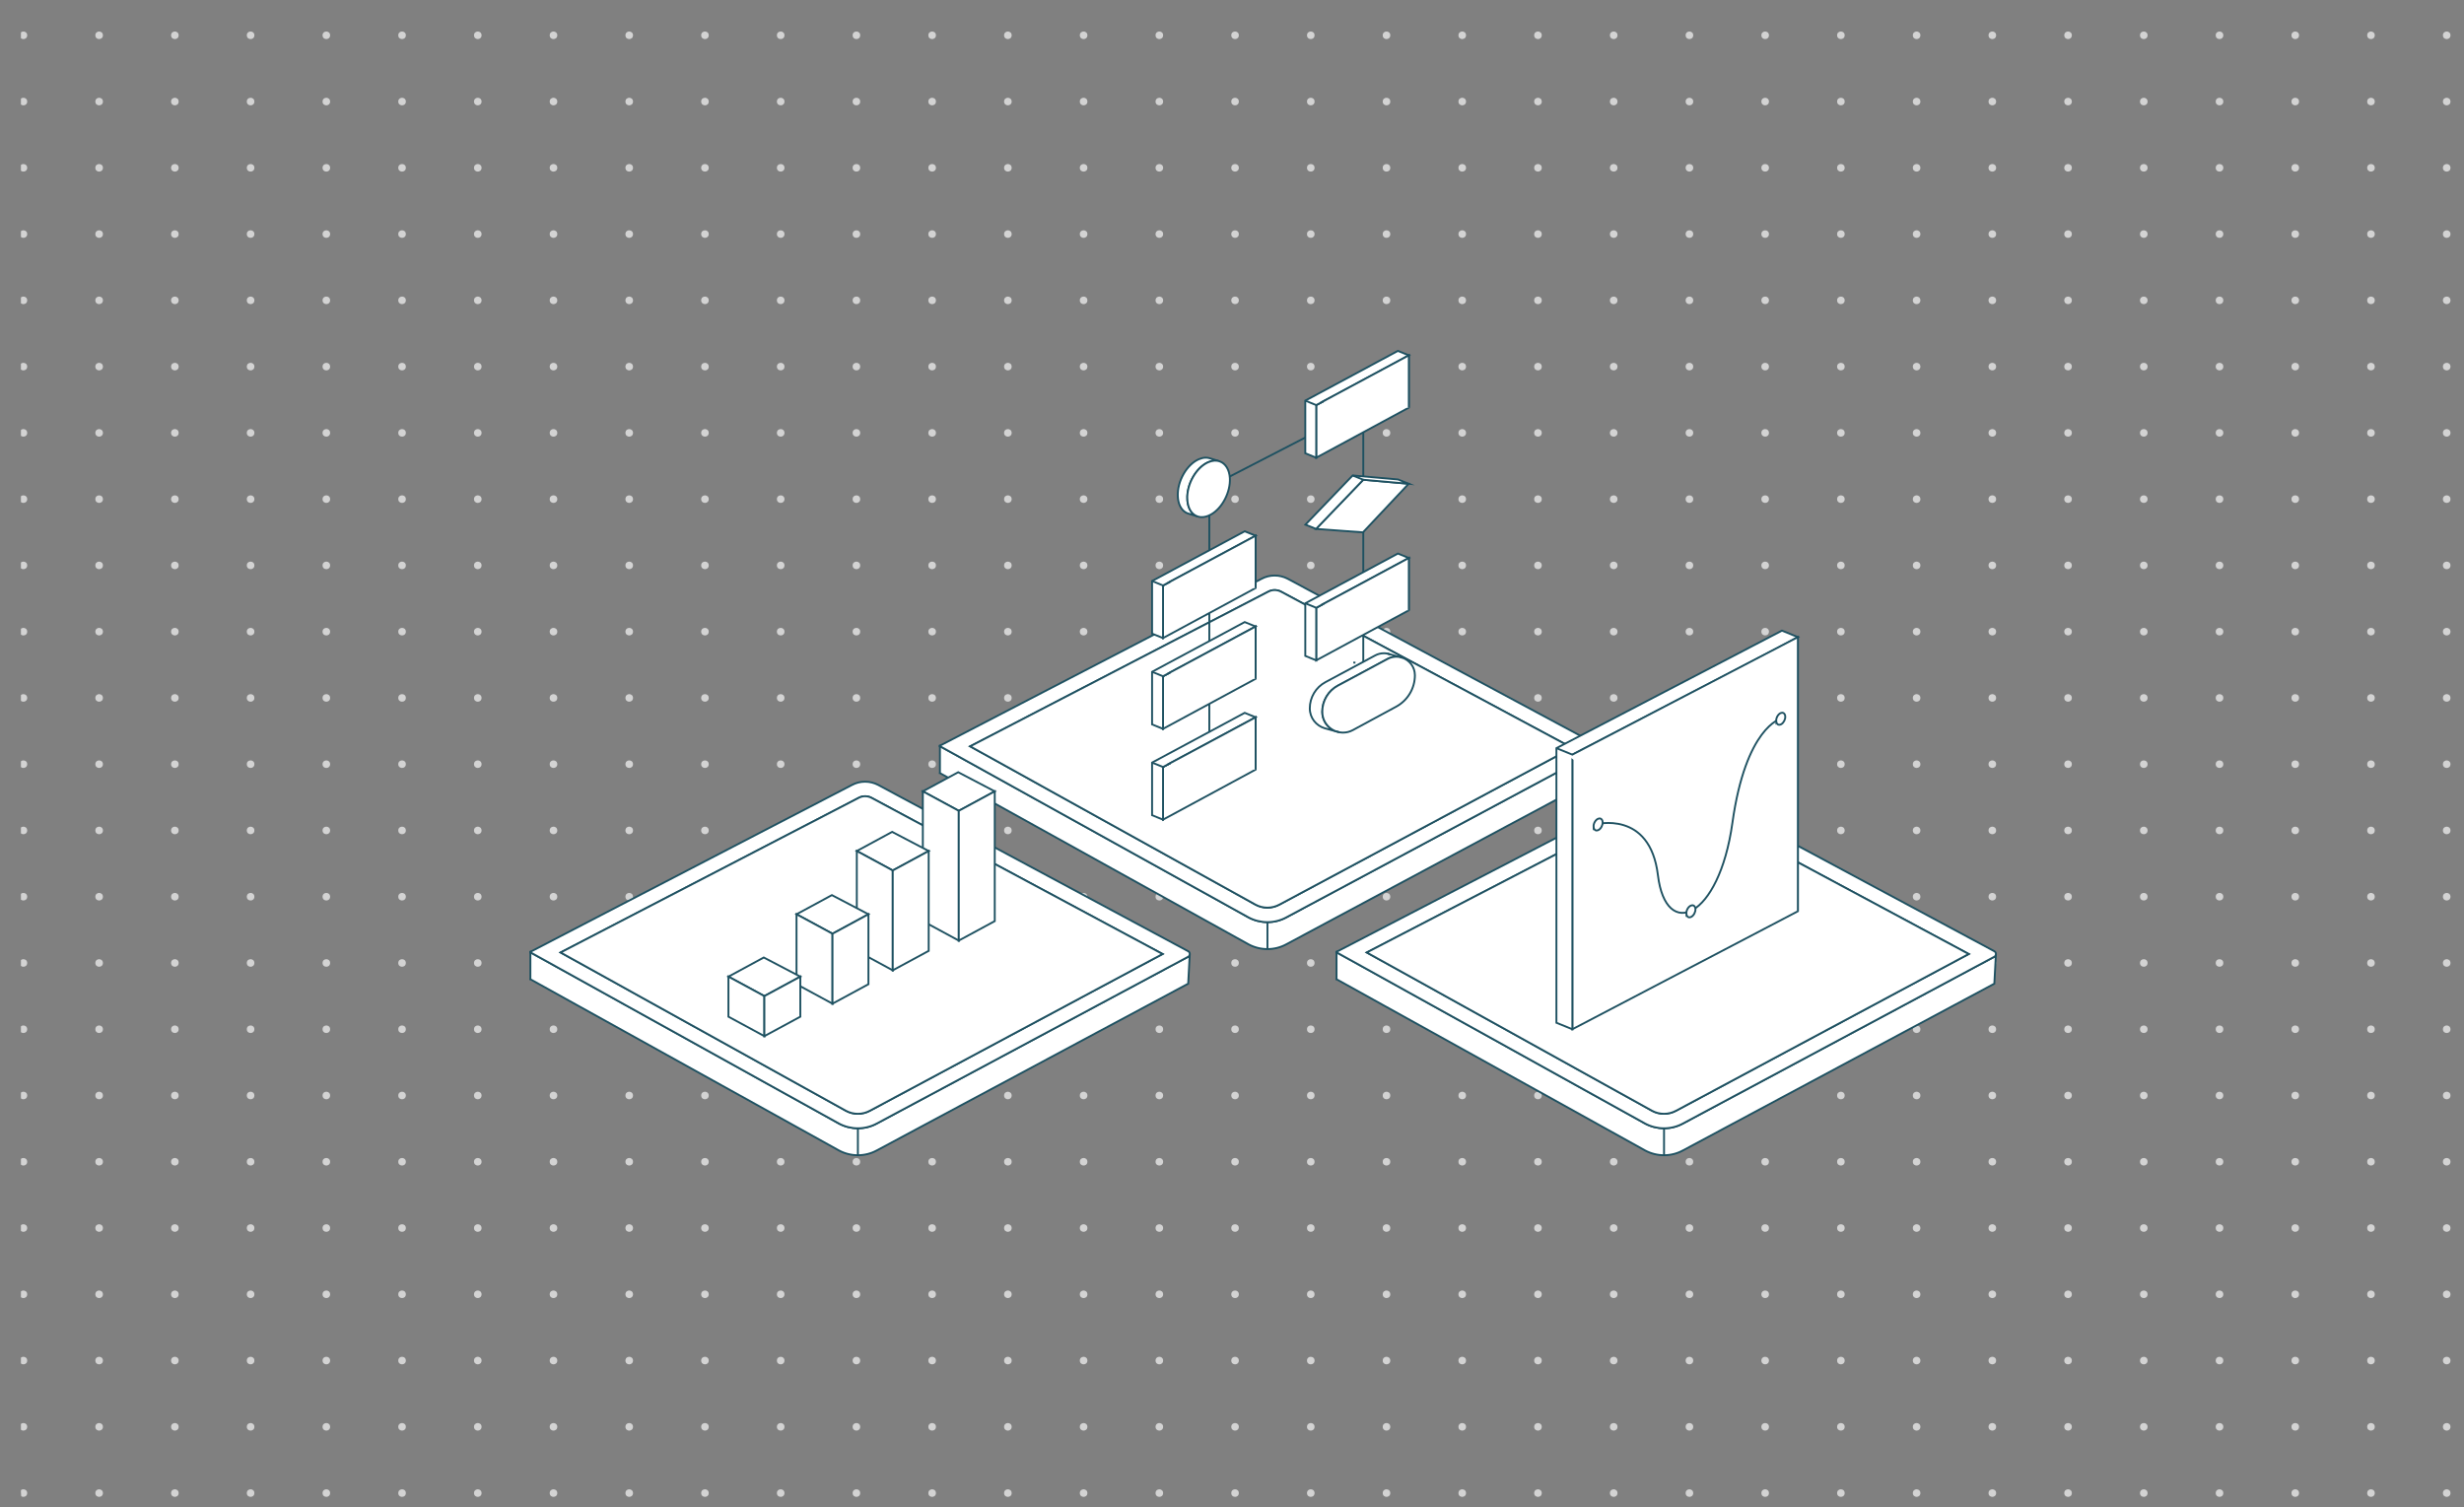 <svg width="824" height="504" viewBox="0 0 824 504" fill="none" xmlns="http://www.w3.org/2000/svg">
<rect x="0" y="0" width="824" height="504" fill="#808080" stroke="none"/>
<g clip-path="url(#clip0_1423_9388)">
<g clip-path="url(#clip1_1423_9388)">
<circle cx="7.83" cy="11.804" r="1.266" fill="#D3D3D3"/>
<circle cx="7.83" cy="33.963" r="1.266" fill="#D3D3D3"/>
<circle cx="7.83" cy="56.122" r="1.266" fill="#D3D3D3"/>
<circle cx="7.83" cy="78.281" r="1.266" fill="#D3D3D3"/>
<circle cx="7.83" cy="100.44" r="1.266" fill="#D3D3D3"/>
<circle cx="7.83" cy="122.6" r="1.266" fill="#D3D3D3"/>
<circle cx="7.83" cy="144.758" r="1.266" fill="#D3D3D3"/>
<circle cx="7.83" cy="166.918" r="1.266" fill="#D3D3D3"/>
<circle cx="7.83" cy="189.076" r="1.266" fill="#D3D3D3"/>
<circle cx="7.83" cy="211.236" r="1.266" fill="#D3D3D3"/>
<circle cx="7.83" cy="233.394" r="1.266" fill="#D3D3D3"/>
<circle cx="7.83" cy="255.554" r="1.266" fill="#D3D3D3"/>
<circle cx="7.83" cy="277.713" r="1.266" fill="#D3D3D3"/>
<circle cx="7.83" cy="299.872" r="1.266" fill="#D3D3D3"/>
<circle cx="7.83" cy="322.031" r="1.266" fill="#D3D3D3"/>
<circle cx="7.83" cy="344.19" r="1.266" fill="#D3D3D3"/>
<circle cx="7.83" cy="366.349" r="1.266" fill="#D3D3D3"/>
<circle cx="7.83" cy="388.507" r="1.266" fill="#D3D3D3"/>
<circle cx="7.83" cy="410.667" r="1.266" fill="#D3D3D3"/>
<circle cx="7.83" cy="432.825" r="1.266" fill="#D3D3D3"/>
<circle cx="7.83" cy="454.984" r="1.266" fill="#D3D3D3"/>
<circle cx="7.83" cy="477.143" r="1.266" fill="#D3D3D3"/>
<circle cx="7.83" cy="499.302" r="1.266" fill="#D3D3D3"/>
<circle cx="33.154" cy="11.804" r="1.266" fill="#D3D3D3"/>
<circle cx="33.154" cy="33.963" r="1.266" fill="#D3D3D3"/>
<circle cx="33.154" cy="56.122" r="1.266" fill="#D3D3D3"/>
<circle cx="33.154" cy="78.281" r="1.266" fill="#D3D3D3"/>
<circle cx="33.154" cy="100.44" r="1.266" fill="#D3D3D3"/>
<circle cx="33.154" cy="122.6" r="1.266" fill="#D3D3D3"/>
<circle cx="33.154" cy="144.758" r="1.266" fill="#D3D3D3"/>
<circle cx="33.154" cy="166.918" r="1.266" fill="#D3D3D3"/>
<circle cx="33.154" cy="189.076" r="1.266" fill="#D3D3D3"/>
<circle cx="33.154" cy="211.236" r="1.266" fill="#D3D3D3"/>
<circle cx="33.154" cy="233.394" r="1.266" fill="#D3D3D3"/>
<circle cx="33.154" cy="255.554" r="1.266" fill="#D3D3D3"/>
<circle cx="33.154" cy="277.713" r="1.266" fill="#D3D3D3"/>
<circle cx="33.154" cy="299.872" r="1.266" fill="#D3D3D3"/>
<circle cx="33.154" cy="322.031" r="1.266" fill="#D3D3D3"/>
<circle cx="33.154" cy="344.19" r="1.266" fill="#D3D3D3"/>
<circle cx="33.154" cy="366.349" r="1.266" fill="#D3D3D3"/>
<circle cx="33.154" cy="388.507" r="1.266" fill="#D3D3D3"/>
<circle cx="33.154" cy="410.667" r="1.266" fill="#D3D3D3"/>
<circle cx="33.154" cy="432.825" r="1.266" fill="#D3D3D3"/>
<circle cx="33.154" cy="454.984" r="1.266" fill="#D3D3D3"/>
<circle cx="33.154" cy="477.143" r="1.266" fill="#D3D3D3"/>
<circle cx="33.154" cy="499.302" r="1.266" fill="#D3D3D3"/>
<circle cx="58.479" cy="11.804" r="1.266" fill="#D3D3D3"/>
<circle cx="58.479" cy="33.963" r="1.266" fill="#D3D3D3"/>
<circle cx="58.479" cy="56.122" r="1.266" fill="#D3D3D3"/>
<circle cx="58.479" cy="78.281" r="1.266" fill="#D3D3D3"/>
<circle cx="58.479" cy="100.44" r="1.266" fill="#D3D3D3"/>
<circle cx="58.479" cy="122.6" r="1.266" fill="#D3D3D3"/>
<circle cx="58.479" cy="144.758" r="1.266" fill="#D3D3D3"/>
<circle cx="58.479" cy="166.918" r="1.266" fill="#D3D3D3"/>
<circle cx="58.479" cy="189.076" r="1.266" fill="#D3D3D3"/>
<circle cx="58.479" cy="211.236" r="1.266" fill="#D3D3D3"/>
<circle cx="58.479" cy="233.394" r="1.266" fill="#D3D3D3"/>
<circle cx="58.479" cy="255.554" r="1.266" fill="#D3D3D3"/>
<circle cx="58.479" cy="277.713" r="1.266" fill="#D3D3D3"/>
<circle cx="58.479" cy="299.872" r="1.266" fill="#D3D3D3"/>
<circle cx="58.479" cy="322.031" r="1.266" fill="#D3D3D3"/>
<circle cx="58.479" cy="344.19" r="1.266" fill="#D3D3D3"/>
<circle cx="58.479" cy="366.349" r="1.266" fill="#D3D3D3"/>
<circle cx="58.479" cy="388.507" r="1.266" fill="#D3D3D3"/>
<circle cx="58.479" cy="410.667" r="1.266" fill="#D3D3D3"/>
<circle cx="58.479" cy="432.825" r="1.266" fill="#D3D3D3"/>
<circle cx="58.479" cy="454.984" r="1.266" fill="#D3D3D3"/>
<circle cx="58.479" cy="477.143" r="1.266" fill="#D3D3D3"/>
<circle cx="58.479" cy="499.302" r="1.266" fill="#D3D3D3"/>
<circle cx="83.803" cy="11.804" r="1.266" fill="#D3D3D3"/>
<circle cx="83.803" cy="33.963" r="1.266" fill="#D3D3D3"/>
<circle cx="83.803" cy="56.122" r="1.266" fill="#D3D3D3"/>
<circle cx="83.803" cy="78.281" r="1.266" fill="#D3D3D3"/>
<circle cx="83.803" cy="100.44" r="1.266" fill="#D3D3D3"/>
<circle cx="83.803" cy="122.6" r="1.266" fill="#D3D3D3"/>
<circle cx="83.803" cy="144.758" r="1.266" fill="#D3D3D3"/>
<circle cx="83.803" cy="166.918" r="1.266" fill="#D3D3D3"/>
<circle cx="83.803" cy="189.076" r="1.266" fill="#D3D3D3"/>
<circle cx="83.803" cy="211.236" r="1.266" fill="#D3D3D3"/>
<circle cx="83.803" cy="233.394" r="1.266" fill="#D3D3D3"/>
<circle cx="83.803" cy="255.554" r="1.266" fill="#D3D3D3"/>
<circle cx="83.803" cy="277.713" r="1.266" fill="#D3D3D3"/>
<circle cx="83.803" cy="299.872" r="1.266" fill="#D3D3D3"/>
<circle cx="83.803" cy="322.031" r="1.266" fill="#D3D3D3"/>
<circle cx="83.803" cy="344.19" r="1.266" fill="#D3D3D3"/>
<circle cx="83.803" cy="366.349" r="1.266" fill="#D3D3D3"/>
<circle cx="83.803" cy="388.507" r="1.266" fill="#D3D3D3"/>
<circle cx="83.803" cy="410.667" r="1.266" fill="#D3D3D3"/>
<circle cx="83.803" cy="432.825" r="1.266" fill="#D3D3D3"/>
<circle cx="83.803" cy="454.984" r="1.266" fill="#D3D3D3"/>
<circle cx="83.803" cy="477.143" r="1.266" fill="#D3D3D3"/>
<circle cx="83.803" cy="499.302" r="1.266" fill="#D3D3D3"/>
<circle cx="109.129" cy="11.804" r="1.266" fill="#D3D3D3"/>
<circle cx="109.129" cy="33.963" r="1.266" fill="#D3D3D3"/>
<circle cx="109.129" cy="56.122" r="1.266" fill="#D3D3D3"/>
<circle cx="109.129" cy="78.281" r="1.266" fill="#D3D3D3"/>
<circle cx="109.129" cy="100.44" r="1.266" fill="#D3D3D3"/>
<circle cx="109.129" cy="122.6" r="1.266" fill="#D3D3D3"/>
<circle cx="109.129" cy="144.758" r="1.266" fill="#D3D3D3"/>
<circle cx="109.129" cy="166.918" r="1.266" fill="#D3D3D3"/>
<circle cx="109.129" cy="189.076" r="1.266" fill="#D3D3D3"/>
<circle cx="109.129" cy="211.236" r="1.266" fill="#D3D3D3"/>
<circle cx="109.129" cy="233.394" r="1.266" fill="#D3D3D3"/>
<circle cx="109.129" cy="255.554" r="1.266" fill="#D3D3D3"/>
<circle cx="109.129" cy="277.713" r="1.266" fill="#D3D3D3"/>
<circle cx="109.129" cy="299.872" r="1.266" fill="#D3D3D3"/>
<circle cx="109.129" cy="322.031" r="1.266" fill="#D3D3D3"/>
<circle cx="109.129" cy="344.19" r="1.266" fill="#D3D3D3"/>
<circle cx="109.129" cy="366.349" r="1.266" fill="#D3D3D3"/>
<circle cx="109.129" cy="388.507" r="1.266" fill="#D3D3D3"/>
<circle cx="109.129" cy="410.667" r="1.266" fill="#D3D3D3"/>
<circle cx="109.129" cy="432.825" r="1.266" fill="#D3D3D3"/>
<circle cx="109.129" cy="454.984" r="1.266" fill="#D3D3D3"/>
<circle cx="109.129" cy="477.143" r="1.266" fill="#D3D3D3"/>
<circle cx="109.129" cy="499.302" r="1.266" fill="#D3D3D3"/>
<circle cx="134.453" cy="11.804" r="1.266" fill="#D3D3D3"/>
<circle cx="134.453" cy="33.963" r="1.266" fill="#D3D3D3"/>
<circle cx="134.453" cy="56.122" r="1.266" fill="#D3D3D3"/>
<circle cx="134.453" cy="78.281" r="1.266" fill="#D3D3D3"/>
<circle cx="134.453" cy="100.44" r="1.266" fill="#D3D3D3"/>
<circle cx="134.453" cy="122.6" r="1.266" fill="#D3D3D3"/>
<circle cx="134.453" cy="144.758" r="1.266" fill="#D3D3D3"/>
<circle cx="134.453" cy="166.918" r="1.266" fill="#D3D3D3"/>
<circle cx="134.453" cy="189.076" r="1.266" fill="#D3D3D3"/>
<circle cx="134.453" cy="211.236" r="1.266" fill="#D3D3D3"/>
<circle cx="134.453" cy="233.394" r="1.266" fill="#D3D3D3"/>
<circle cx="134.453" cy="255.554" r="1.266" fill="#D3D3D3"/>
<circle cx="134.453" cy="277.713" r="1.266" fill="#D3D3D3"/>
<circle cx="134.453" cy="299.872" r="1.266" fill="#D3D3D3"/>
<circle cx="134.453" cy="322.031" r="1.266" fill="#D3D3D3"/>
<circle cx="134.453" cy="344.19" r="1.266" fill="#D3D3D3"/>
<circle cx="134.453" cy="366.349" r="1.266" fill="#D3D3D3"/>
<circle cx="134.453" cy="388.507" r="1.266" fill="#D3D3D3"/>
<circle cx="134.453" cy="410.667" r="1.266" fill="#D3D3D3"/>
<circle cx="134.453" cy="432.825" r="1.266" fill="#D3D3D3"/>
<circle cx="134.453" cy="454.984" r="1.266" fill="#D3D3D3"/>
<circle cx="134.453" cy="477.143" r="1.266" fill="#D3D3D3"/>
<circle cx="134.453" cy="499.302" r="1.266" fill="#D3D3D3"/>
<circle cx="159.778" cy="11.804" r="1.266" fill="#D3D3D3"/>
<circle cx="159.778" cy="33.963" r="1.266" fill="#D3D3D3"/>
<circle cx="159.778" cy="56.122" r="1.266" fill="#D3D3D3"/>
<circle cx="159.778" cy="78.281" r="1.266" fill="#D3D3D3"/>
<circle cx="159.778" cy="100.44" r="1.266" fill="#D3D3D3"/>
<circle cx="159.778" cy="122.6" r="1.266" fill="#D3D3D3"/>
<circle cx="159.778" cy="144.758" r="1.266" fill="#D3D3D3"/>
<circle cx="159.778" cy="166.918" r="1.266" fill="#D3D3D3"/>
<circle cx="159.778" cy="189.076" r="1.266" fill="#D3D3D3"/>
<circle cx="159.778" cy="211.236" r="1.266" fill="#D3D3D3"/>
<circle cx="159.778" cy="233.394" r="1.266" fill="#D3D3D3"/>
<circle cx="159.778" cy="255.554" r="1.266" fill="#D3D3D3"/>
<circle cx="159.778" cy="277.713" r="1.266" fill="#D3D3D3"/>
<circle cx="159.778" cy="299.872" r="1.266" fill="#D3D3D3"/>
<circle cx="159.778" cy="322.031" r="1.266" fill="#D3D3D3"/>
<circle cx="159.778" cy="344.19" r="1.266" fill="#D3D3D3"/>
<circle cx="159.778" cy="366.349" r="1.266" fill="#D3D3D3"/>
<circle cx="159.778" cy="388.507" r="1.266" fill="#D3D3D3"/>
<circle cx="159.778" cy="410.667" r="1.266" fill="#D3D3D3"/>
<circle cx="159.778" cy="432.825" r="1.266" fill="#D3D3D3"/>
<circle cx="159.778" cy="454.984" r="1.266" fill="#D3D3D3"/>
<circle cx="159.778" cy="477.143" r="1.266" fill="#D3D3D3"/>
<circle cx="159.778" cy="499.302" r="1.266" fill="#D3D3D3"/>
<circle cx="185.101" cy="11.804" r="1.266" fill="#D3D3D3"/>
<circle cx="185.101" cy="33.963" r="1.266" fill="#D3D3D3"/>
<circle cx="185.101" cy="56.122" r="1.266" fill="#D3D3D3"/>
<circle cx="185.101" cy="78.281" r="1.266" fill="#D3D3D3"/>
<circle cx="185.101" cy="100.44" r="1.266" fill="#D3D3D3"/>
<circle cx="185.101" cy="122.6" r="1.266" fill="#D3D3D3"/>
<circle cx="185.101" cy="144.758" r="1.266" fill="#D3D3D3"/>
<circle cx="185.101" cy="166.918" r="1.266" fill="#D3D3D3"/>
<circle cx="185.101" cy="189.076" r="1.266" fill="#D3D3D3"/>
<circle cx="185.101" cy="211.236" r="1.266" fill="#D3D3D3"/>
<circle cx="185.101" cy="233.394" r="1.266" fill="#D3D3D3"/>
<circle cx="185.101" cy="255.554" r="1.266" fill="#D3D3D3"/>
<circle cx="185.101" cy="277.713" r="1.266" fill="#D3D3D3"/>
<circle cx="185.101" cy="299.872" r="1.266" fill="#D3D3D3"/>
<circle cx="185.101" cy="322.031" r="1.266" fill="#D3D3D3"/>
<circle cx="185.101" cy="344.19" r="1.266" fill="#D3D3D3"/>
<circle cx="185.101" cy="366.349" r="1.266" fill="#D3D3D3"/>
<circle cx="185.101" cy="388.507" r="1.266" fill="#D3D3D3"/>
<circle cx="185.101" cy="410.667" r="1.266" fill="#D3D3D3"/>
<circle cx="185.101" cy="432.825" r="1.266" fill="#D3D3D3"/>
<circle cx="185.101" cy="454.984" r="1.266" fill="#D3D3D3"/>
<circle cx="185.101" cy="477.143" r="1.266" fill="#D3D3D3"/>
<circle cx="185.101" cy="499.302" r="1.266" fill="#D3D3D3"/>
<circle cx="210.426" cy="11.804" r="1.266" fill="#D3D3D3"/>
<circle cx="210.426" cy="33.963" r="1.266" fill="#D3D3D3"/>
<circle cx="210.426" cy="56.122" r="1.266" fill="#D3D3D3"/>
<circle cx="210.426" cy="78.281" r="1.266" fill="#D3D3D3"/>
<circle cx="210.426" cy="100.44" r="1.266" fill="#D3D3D3"/>
<circle cx="210.426" cy="122.6" r="1.266" fill="#D3D3D3"/>
<circle cx="210.426" cy="144.758" r="1.266" fill="#D3D3D3"/>
<circle cx="210.426" cy="166.918" r="1.266" fill="#D3D3D3"/>
<circle cx="210.426" cy="189.076" r="1.266" fill="#D3D3D3"/>
<circle cx="210.426" cy="211.236" r="1.266" fill="#D3D3D3"/>
<circle cx="210.426" cy="233.394" r="1.266" fill="#D3D3D3"/>
<circle cx="210.426" cy="255.554" r="1.266" fill="#D3D3D3"/>
<circle cx="210.426" cy="277.713" r="1.266" fill="#D3D3D3"/>
<circle cx="210.426" cy="299.872" r="1.266" fill="#D3D3D3"/>
<circle cx="210.426" cy="322.031" r="1.266" fill="#D3D3D3"/>
<circle cx="210.426" cy="344.19" r="1.266" fill="#D3D3D3"/>
<circle cx="210.426" cy="366.349" r="1.266" fill="#D3D3D3"/>
<circle cx="210.426" cy="388.507" r="1.266" fill="#D3D3D3"/>
<circle cx="210.426" cy="410.667" r="1.266" fill="#D3D3D3"/>
<circle cx="210.426" cy="432.825" r="1.266" fill="#D3D3D3"/>
<circle cx="210.426" cy="454.984" r="1.266" fill="#D3D3D3"/>
<circle cx="210.426" cy="477.143" r="1.266" fill="#D3D3D3"/>
<circle cx="210.426" cy="499.302" r="1.266" fill="#D3D3D3"/>
<circle cx="235.751" cy="11.804" r="1.266" fill="#D3D3D3"/>
<circle cx="235.751" cy="33.963" r="1.266" fill="#D3D3D3"/>
<circle cx="235.751" cy="56.122" r="1.266" fill="#D3D3D3"/>
<circle cx="235.751" cy="78.281" r="1.266" fill="#D3D3D3"/>
<circle cx="235.751" cy="100.44" r="1.266" fill="#D3D3D3"/>
<circle cx="235.751" cy="122.6" r="1.266" fill="#D3D3D3"/>
<circle cx="235.751" cy="144.758" r="1.266" fill="#D3D3D3"/>
<circle cx="235.751" cy="166.918" r="1.266" fill="#D3D3D3"/>
<circle cx="235.751" cy="189.076" r="1.266" fill="#D3D3D3"/>
<circle cx="235.751" cy="211.236" r="1.266" fill="#D3D3D3"/>
<circle cx="235.751" cy="233.394" r="1.266" fill="#D3D3D3"/>
<circle cx="235.751" cy="255.554" r="1.266" fill="#D3D3D3"/>
<circle cx="235.751" cy="277.713" r="1.266" fill="#D3D3D3"/>
<circle cx="235.751" cy="299.872" r="1.266" fill="#D3D3D3"/>
<circle cx="235.751" cy="322.031" r="1.266" fill="#D3D3D3"/>
<circle cx="235.751" cy="344.19" r="1.266" fill="#D3D3D3"/>
<circle cx="235.751" cy="366.349" r="1.266" fill="#D3D3D3"/>
<circle cx="235.751" cy="388.507" r="1.266" fill="#D3D3D3"/>
<circle cx="235.751" cy="410.667" r="1.266" fill="#D3D3D3"/>
<circle cx="235.751" cy="432.825" r="1.266" fill="#D3D3D3"/>
<circle cx="235.751" cy="454.984" r="1.266" fill="#D3D3D3"/>
<circle cx="235.751" cy="477.143" r="1.266" fill="#D3D3D3"/>
<circle cx="235.751" cy="499.302" r="1.266" fill="#D3D3D3"/>
<circle cx="261.076" cy="11.804" r="1.266" fill="#D3D3D3"/>
<circle cx="261.076" cy="33.963" r="1.266" fill="#D3D3D3"/>
<circle cx="261.076" cy="56.122" r="1.266" fill="#D3D3D3"/>
<circle cx="261.076" cy="78.281" r="1.266" fill="#D3D3D3"/>
<circle cx="261.076" cy="100.44" r="1.266" fill="#D3D3D3"/>
<circle cx="261.076" cy="122.6" r="1.266" fill="#D3D3D3"/>
<circle cx="261.076" cy="144.758" r="1.266" fill="#D3D3D3"/>
<circle cx="261.076" cy="166.918" r="1.266" fill="#D3D3D3"/>
<circle cx="261.076" cy="189.076" r="1.266" fill="#D3D3D3"/>
<circle cx="261.076" cy="211.236" r="1.266" fill="#D3D3D3"/>
<circle cx="261.076" cy="233.394" r="1.266" fill="#D3D3D3"/>
<circle cx="261.076" cy="255.554" r="1.266" fill="#D3D3D3"/>
<circle cx="261.076" cy="277.713" r="1.266" fill="#D3D3D3"/>
<circle cx="261.076" cy="299.872" r="1.266" fill="#D3D3D3"/>
<circle cx="261.076" cy="322.031" r="1.266" fill="#D3D3D3"/>
<circle cx="261.076" cy="344.19" r="1.266" fill="#D3D3D3"/>
<circle cx="261.076" cy="366.349" r="1.266" fill="#D3D3D3"/>
<circle cx="261.076" cy="388.507" r="1.266" fill="#D3D3D3"/>
<circle cx="261.076" cy="410.667" r="1.266" fill="#D3D3D3"/>
<circle cx="261.076" cy="432.825" r="1.266" fill="#D3D3D3"/>
<circle cx="261.076" cy="454.984" r="1.266" fill="#D3D3D3"/>
<circle cx="261.076" cy="477.143" r="1.266" fill="#D3D3D3"/>
<circle cx="261.076" cy="499.302" r="1.266" fill="#D3D3D3"/>
<circle cx="286.4" cy="11.804" r="1.266" fill="#D3D3D3"/>
<circle cx="286.4" cy="33.963" r="1.266" fill="#D3D3D3"/>
<circle cx="286.4" cy="56.122" r="1.266" fill="#D3D3D3"/>
<circle cx="286.4" cy="78.281" r="1.266" fill="#D3D3D3"/>
<circle cx="286.4" cy="100.44" r="1.266" fill="#D3D3D3"/>
<circle cx="286.4" cy="122.6" r="1.266" fill="#D3D3D3"/>
<circle cx="286.4" cy="144.758" r="1.266" fill="#D3D3D3"/>
<circle cx="286.4" cy="166.918" r="1.266" fill="#D3D3D3"/>
<circle cx="286.4" cy="189.076" r="1.266" fill="#D3D3D3"/>
<circle cx="286.4" cy="211.236" r="1.266" fill="#D3D3D3"/>
<circle cx="286.4" cy="233.394" r="1.266" fill="#D3D3D3"/>
<circle cx="286.4" cy="255.554" r="1.266" fill="#D3D3D3"/>
<circle cx="286.4" cy="277.713" r="1.266" fill="#D3D3D3"/>
<circle cx="286.4" cy="299.872" r="1.266" fill="#D3D3D3"/>
<circle cx="286.4" cy="322.031" r="1.266" fill="#D3D3D3"/>
<circle cx="286.4" cy="344.19" r="1.266" fill="#D3D3D3"/>
<circle cx="286.4" cy="366.349" r="1.266" fill="#D3D3D3"/>
<circle cx="286.4" cy="388.507" r="1.266" fill="#D3D3D3"/>
<circle cx="286.4" cy="410.667" r="1.266" fill="#D3D3D3"/>
<circle cx="286.4" cy="432.825" r="1.266" fill="#D3D3D3"/>
<circle cx="286.4" cy="454.984" r="1.266" fill="#D3D3D3"/>
<circle cx="286.4" cy="477.143" r="1.266" fill="#D3D3D3"/>
<circle cx="286.4" cy="499.302" r="1.266" fill="#D3D3D3"/>
<circle cx="311.724" cy="11.804" r="1.266" fill="#D3D3D3"/>
<circle cx="311.724" cy="33.963" r="1.266" fill="#D3D3D3"/>
<circle cx="311.724" cy="56.122" r="1.266" fill="#D3D3D3"/>
<circle cx="311.724" cy="78.281" r="1.266" fill="#D3D3D3"/>
<circle cx="311.724" cy="100.44" r="1.266" fill="#D3D3D3"/>
<circle cx="311.724" cy="122.6" r="1.266" fill="#D3D3D3"/>
<circle cx="311.724" cy="144.758" r="1.266" fill="#D3D3D3"/>
<circle cx="311.724" cy="166.918" r="1.266" fill="#D3D3D3"/>
<circle cx="311.724" cy="189.076" r="1.266" fill="#D3D3D3"/>
<circle cx="311.724" cy="211.236" r="1.266" fill="#D3D3D3"/>
<circle cx="311.724" cy="233.394" r="1.266" fill="#D3D3D3"/>
<circle cx="311.724" cy="255.554" r="1.266" fill="#D3D3D3"/>
<circle cx="311.724" cy="277.713" r="1.266" fill="#D3D3D3"/>
<circle cx="311.724" cy="299.872" r="1.266" fill="#D3D3D3"/>
<circle cx="311.724" cy="322.031" r="1.266" fill="#D3D3D3"/>
<circle cx="311.724" cy="344.19" r="1.266" fill="#D3D3D3"/>
<circle cx="311.724" cy="366.349" r="1.266" fill="#D3D3D3"/>
<circle cx="311.724" cy="388.507" r="1.266" fill="#D3D3D3"/>
<circle cx="311.724" cy="410.667" r="1.266" fill="#D3D3D3"/>
<circle cx="311.724" cy="432.825" r="1.266" fill="#D3D3D3"/>
<circle cx="311.724" cy="454.984" r="1.266" fill="#D3D3D3"/>
<circle cx="311.724" cy="477.143" r="1.266" fill="#D3D3D3"/>
<circle cx="311.724" cy="499.302" r="1.266" fill="#D3D3D3"/>
<circle cx="337.049" cy="11.804" r="1.266" fill="#D3D3D3"/>
<circle cx="337.049" cy="33.963" r="1.266" fill="#D3D3D3"/>
<circle cx="337.049" cy="56.122" r="1.266" fill="#D3D3D3"/>
<circle cx="337.049" cy="78.281" r="1.266" fill="#D3D3D3"/>
<circle cx="337.049" cy="100.44" r="1.266" fill="#D3D3D3"/>
<circle cx="337.049" cy="122.6" r="1.266" fill="#D3D3D3"/>
<circle cx="337.049" cy="144.758" r="1.266" fill="#D3D3D3"/>
<circle cx="337.049" cy="166.918" r="1.266" fill="#D3D3D3"/>
<circle cx="337.049" cy="189.076" r="1.266" fill="#D3D3D3"/>
<circle cx="337.049" cy="211.236" r="1.266" fill="#D3D3D3"/>
<circle cx="337.049" cy="233.394" r="1.266" fill="#D3D3D3"/>
<circle cx="337.049" cy="255.554" r="1.266" fill="#D3D3D3"/>
<circle cx="337.049" cy="277.713" r="1.266" fill="#D3D3D3"/>
<circle cx="337.049" cy="299.872" r="1.266" fill="#D3D3D3"/>
<circle cx="337.049" cy="322.031" r="1.266" fill="#D3D3D3"/>
<circle cx="337.049" cy="344.19" r="1.266" fill="#D3D3D3"/>
<circle cx="337.049" cy="366.349" r="1.266" fill="#D3D3D3"/>
<circle cx="337.049" cy="388.507" r="1.266" fill="#D3D3D3"/>
<circle cx="337.049" cy="410.667" r="1.266" fill="#D3D3D3"/>
<circle cx="337.049" cy="432.825" r="1.266" fill="#D3D3D3"/>
<circle cx="337.049" cy="454.984" r="1.266" fill="#D3D3D3"/>
<circle cx="337.049" cy="477.143" r="1.266" fill="#D3D3D3"/>
<circle cx="337.049" cy="499.302" r="1.266" fill="#D3D3D3"/>
<circle cx="362.374" cy="11.804" r="1.266" fill="#D3D3D3"/>
<circle cx="362.374" cy="33.963" r="1.266" fill="#D3D3D3"/>
<circle cx="362.374" cy="56.122" r="1.266" fill="#D3D3D3"/>
<circle cx="362.374" cy="78.281" r="1.266" fill="#D3D3D3"/>
<circle cx="362.374" cy="100.44" r="1.266" fill="#D3D3D3"/>
<circle cx="362.374" cy="122.6" r="1.266" fill="#D3D3D3"/>
<circle cx="362.374" cy="144.758" r="1.266" fill="#D3D3D3"/>
<circle cx="362.374" cy="166.918" r="1.266" fill="#D3D3D3"/>
<circle cx="362.374" cy="189.076" r="1.266" fill="#D3D3D3"/>
<circle cx="362.374" cy="211.236" r="1.266" fill="#D3D3D3"/>
<circle cx="362.374" cy="233.394" r="1.266" fill="#D3D3D3"/>
<circle cx="362.374" cy="255.554" r="1.266" fill="#D3D3D3"/>
<circle cx="362.374" cy="277.713" r="1.266" fill="#D3D3D3"/>
<circle cx="362.374" cy="299.872" r="1.266" fill="#D3D3D3"/>
<circle cx="362.374" cy="322.031" r="1.266" fill="#D3D3D3"/>
<circle cx="362.374" cy="344.19" r="1.266" fill="#D3D3D3"/>
<circle cx="362.374" cy="366.349" r="1.266" fill="#D3D3D3"/>
<circle cx="362.374" cy="388.507" r="1.266" fill="#D3D3D3"/>
<circle cx="362.374" cy="410.667" r="1.266" fill="#D3D3D3"/>
<circle cx="362.374" cy="432.825" r="1.266" fill="#D3D3D3"/>
<circle cx="362.374" cy="454.984" r="1.266" fill="#D3D3D3"/>
<circle cx="362.374" cy="477.143" r="1.266" fill="#D3D3D3"/>
<circle cx="362.374" cy="499.302" r="1.266" fill="#D3D3D3"/>
<circle cx="387.698" cy="11.804" r="1.266" fill="#D3D3D3"/>
<circle cx="387.698" cy="33.963" r="1.266" fill="#D3D3D3"/>
<circle cx="387.698" cy="56.122" r="1.266" fill="#D3D3D3"/>
<circle cx="387.698" cy="78.281" r="1.266" fill="#D3D3D3"/>
<circle cx="387.698" cy="100.44" r="1.266" fill="#D3D3D3"/>
<circle cx="387.698" cy="122.6" r="1.266" fill="#D3D3D3"/>
<circle cx="387.698" cy="144.758" r="1.266" fill="#D3D3D3"/>
<circle cx="387.698" cy="166.918" r="1.266" fill="#D3D3D3"/>
<circle cx="387.698" cy="189.076" r="1.266" fill="#D3D3D3"/>
<circle cx="387.698" cy="211.236" r="1.266" fill="#D3D3D3"/>
<circle cx="387.698" cy="233.394" r="1.266" fill="#D3D3D3"/>
<circle cx="387.698" cy="255.554" r="1.266" fill="#D3D3D3"/>
<circle cx="387.698" cy="277.713" r="1.266" fill="#D3D3D3"/>
<circle cx="387.698" cy="299.872" r="1.266" fill="#D3D3D3"/>
<circle cx="387.698" cy="322.031" r="1.266" fill="#D3D3D3"/>
<circle cx="387.698" cy="344.19" r="1.266" fill="#D3D3D3"/>
<circle cx="387.698" cy="366.349" r="1.266" fill="#D3D3D3"/>
<circle cx="387.698" cy="388.507" r="1.266" fill="#D3D3D3"/>
<circle cx="387.698" cy="410.667" r="1.266" fill="#D3D3D3"/>
<circle cx="387.698" cy="432.825" r="1.266" fill="#D3D3D3"/>
<circle cx="387.698" cy="454.984" r="1.266" fill="#D3D3D3"/>
<circle cx="387.698" cy="477.143" r="1.266" fill="#D3D3D3"/>
<circle cx="387.698" cy="499.302" r="1.266" fill="#D3D3D3"/>
<circle cx="413.023" cy="11.804" r="1.266" fill="#D3D3D3"/>
<circle cx="413.023" cy="33.963" r="1.266" fill="#D3D3D3"/>
<circle cx="413.023" cy="56.122" r="1.266" fill="#D3D3D3"/>
<circle cx="413.023" cy="78.281" r="1.266" fill="#D3D3D3"/>
<circle cx="413.023" cy="100.44" r="1.266" fill="#D3D3D3"/>
<circle cx="413.023" cy="122.6" r="1.266" fill="#D3D3D3"/>
<circle cx="413.023" cy="144.758" r="1.266" fill="#D3D3D3"/>
<circle cx="413.023" cy="166.918" r="1.266" fill="#D3D3D3"/>
<circle cx="413.023" cy="189.076" r="1.266" fill="#D3D3D3"/>
<circle cx="413.023" cy="211.236" r="1.266" fill="#D3D3D3"/>
<circle cx="413.023" cy="233.394" r="1.266" fill="#D3D3D3"/>
<circle cx="413.023" cy="255.554" r="1.266" fill="#D3D3D3"/>
<circle cx="413.023" cy="277.713" r="1.266" fill="#D3D3D3"/>
<circle cx="413.023" cy="299.872" r="1.266" fill="#D3D3D3"/>
<circle cx="413.023" cy="322.031" r="1.266" fill="#D3D3D3"/>
<circle cx="413.023" cy="344.19" r="1.266" fill="#D3D3D3"/>
<circle cx="413.023" cy="366.349" r="1.266" fill="#D3D3D3"/>
<circle cx="413.023" cy="388.507" r="1.266" fill="#D3D3D3"/>
<circle cx="413.023" cy="410.667" r="1.266" fill="#D3D3D3"/>
<circle cx="413.023" cy="432.825" r="1.266" fill="#D3D3D3"/>
<circle cx="413.023" cy="454.984" r="1.266" fill="#D3D3D3"/>
<circle cx="413.023" cy="477.143" r="1.266" fill="#D3D3D3"/>
<circle cx="413.023" cy="499.302" r="1.266" fill="#D3D3D3"/>
<circle cx="438.347" cy="11.804" r="1.266" fill="#D3D3D3"/>
<circle cx="438.347" cy="33.963" r="1.266" fill="#D3D3D3"/>
<circle cx="438.347" cy="56.122" r="1.266" fill="#D3D3D3"/>
<circle cx="438.347" cy="78.281" r="1.266" fill="#D3D3D3"/>
<circle cx="438.347" cy="100.44" r="1.266" fill="#D3D3D3"/>
<circle cx="438.347" cy="122.6" r="1.266" fill="#D3D3D3"/>
<circle cx="438.347" cy="144.758" r="1.266" fill="#D3D3D3"/>
<circle cx="438.347" cy="166.918" r="1.266" fill="#D3D3D3"/>
<circle cx="438.347" cy="189.076" r="1.266" fill="#D3D3D3"/>
<circle cx="438.347" cy="211.236" r="1.266" fill="#D3D3D3"/>
<circle cx="438.347" cy="233.394" r="1.266" fill="#D3D3D3"/>
<circle cx="438.347" cy="255.554" r="1.266" fill="#D3D3D3"/>
<circle cx="438.347" cy="277.713" r="1.266" fill="#D3D3D3"/>
<circle cx="438.347" cy="299.872" r="1.266" fill="#D3D3D3"/>
<circle cx="438.347" cy="322.031" r="1.266" fill="#D3D3D3"/>
<circle cx="438.347" cy="344.19" r="1.266" fill="#D3D3D3"/>
<circle cx="438.347" cy="366.349" r="1.266" fill="#D3D3D3"/>
<circle cx="438.347" cy="388.507" r="1.266" fill="#D3D3D3"/>
<circle cx="438.347" cy="410.667" r="1.266" fill="#D3D3D3"/>
<circle cx="438.347" cy="432.825" r="1.266" fill="#D3D3D3"/>
<circle cx="438.347" cy="454.984" r="1.266" fill="#D3D3D3"/>
<circle cx="438.347" cy="477.143" r="1.266" fill="#D3D3D3"/>
<circle cx="438.347" cy="499.302" r="1.266" fill="#D3D3D3"/>
<circle cx="463.672" cy="11.804" r="1.266" fill="#D3D3D3"/>
<circle cx="463.672" cy="33.963" r="1.266" fill="#D3D3D3"/>
<circle cx="463.672" cy="56.122" r="1.266" fill="#D3D3D3"/>
<circle cx="463.672" cy="78.281" r="1.266" fill="#D3D3D3"/>
<circle cx="463.672" cy="100.44" r="1.266" fill="#D3D3D3"/>
<circle cx="463.672" cy="122.6" r="1.266" fill="#D3D3D3"/>
<circle cx="463.672" cy="144.758" r="1.266" fill="#D3D3D3"/>
<circle cx="463.672" cy="166.918" r="1.266" fill="#D3D3D3"/>
<circle cx="463.672" cy="189.076" r="1.266" fill="#D3D3D3"/>
<circle cx="463.672" cy="211.236" r="1.266" fill="#D3D3D3"/>
<circle cx="463.672" cy="233.394" r="1.266" fill="#D3D3D3"/>
<circle cx="463.672" cy="255.554" r="1.266" fill="#D3D3D3"/>
<circle cx="463.672" cy="277.713" r="1.266" fill="#D3D3D3"/>
<circle cx="463.672" cy="299.872" r="1.266" fill="#D3D3D3"/>
<circle cx="463.672" cy="322.031" r="1.266" fill="#D3D3D3"/>
<circle cx="463.672" cy="344.19" r="1.266" fill="#D3D3D3"/>
<circle cx="463.672" cy="366.349" r="1.266" fill="#D3D3D3"/>
<circle cx="463.672" cy="388.507" r="1.266" fill="#D3D3D3"/>
<circle cx="463.672" cy="410.667" r="1.266" fill="#D3D3D3"/>
<circle cx="463.672" cy="432.825" r="1.266" fill="#D3D3D3"/>
<circle cx="463.672" cy="454.984" r="1.266" fill="#D3D3D3"/>
<circle cx="463.672" cy="477.143" r="1.266" fill="#D3D3D3"/>
<circle cx="463.672" cy="499.302" r="1.266" fill="#D3D3D3"/>
<circle cx="488.997" cy="11.804" r="1.266" fill="#D3D3D3"/>
<circle cx="488.997" cy="33.963" r="1.266" fill="#D3D3D3"/>
<circle cx="488.997" cy="56.122" r="1.266" fill="#D3D3D3"/>
<circle cx="488.997" cy="78.281" r="1.266" fill="#D3D3D3"/>
<circle cx="488.997" cy="100.44" r="1.266" fill="#D3D3D3"/>
<circle cx="488.997" cy="122.6" r="1.266" fill="#D3D3D3"/>
<circle cx="488.997" cy="144.758" r="1.266" fill="#D3D3D3"/>
<circle cx="488.997" cy="166.918" r="1.266" fill="#D3D3D3"/>
<circle cx="488.997" cy="189.076" r="1.266" fill="#D3D3D3"/>
<circle cx="488.997" cy="211.236" r="1.266" fill="#D3D3D3"/>
<circle cx="488.997" cy="233.394" r="1.266" fill="#D3D3D3"/>
<circle cx="488.997" cy="255.554" r="1.266" fill="#D3D3D3"/>
<circle cx="488.997" cy="277.713" r="1.266" fill="#D3D3D3"/>
<circle cx="488.997" cy="299.872" r="1.266" fill="#D3D3D3"/>
<circle cx="488.997" cy="322.031" r="1.266" fill="#D3D3D3"/>
<circle cx="488.997" cy="344.19" r="1.266" fill="#D3D3D3"/>
<circle cx="488.997" cy="366.349" r="1.266" fill="#D3D3D3"/>
<circle cx="488.997" cy="388.507" r="1.266" fill="#D3D3D3"/>
<circle cx="488.997" cy="410.667" r="1.266" fill="#D3D3D3"/>
<circle cx="488.997" cy="432.825" r="1.266" fill="#D3D3D3"/>
<circle cx="488.997" cy="454.984" r="1.266" fill="#D3D3D3"/>
<circle cx="488.997" cy="477.143" r="1.266" fill="#D3D3D3"/>
<circle cx="488.997" cy="499.302" r="1.266" fill="#D3D3D3"/>
<circle cx="514.321" cy="11.804" r="1.266" fill="#D3D3D3"/>
<circle cx="514.321" cy="33.963" r="1.266" fill="#D3D3D3"/>
<circle cx="514.321" cy="56.122" r="1.266" fill="#D3D3D3"/>
<circle cx="514.321" cy="78.281" r="1.266" fill="#D3D3D3"/>
<circle cx="514.321" cy="100.44" r="1.266" fill="#D3D3D3"/>
<circle cx="514.321" cy="122.6" r="1.266" fill="#D3D3D3"/>
<circle cx="514.321" cy="144.758" r="1.266" fill="#D3D3D3"/>
<circle cx="514.321" cy="166.918" r="1.266" fill="#D3D3D3"/>
<circle cx="514.321" cy="189.076" r="1.266" fill="#D3D3D3"/>
<circle cx="514.321" cy="211.236" r="1.266" fill="#D3D3D3"/>
<circle cx="514.321" cy="233.394" r="1.266" fill="#D3D3D3"/>
<circle cx="514.321" cy="255.554" r="1.266" fill="#D3D3D3"/>
<circle cx="514.321" cy="277.713" r="1.266" fill="#D3D3D3"/>
<circle cx="514.321" cy="299.872" r="1.266" fill="#D3D3D3"/>
<circle cx="514.321" cy="322.031" r="1.266" fill="#D3D3D3"/>
<circle cx="514.321" cy="344.19" r="1.266" fill="#D3D3D3"/>
<circle cx="514.321" cy="366.349" r="1.266" fill="#D3D3D3"/>
<circle cx="514.321" cy="388.507" r="1.266" fill="#D3D3D3"/>
<circle cx="514.321" cy="410.667" r="1.266" fill="#D3D3D3"/>
<circle cx="514.321" cy="432.825" r="1.266" fill="#D3D3D3"/>
<circle cx="514.321" cy="454.984" r="1.266" fill="#D3D3D3"/>
<circle cx="514.321" cy="477.143" r="1.266" fill="#D3D3D3"/>
<circle cx="514.321" cy="499.302" r="1.266" fill="#D3D3D3"/>
<circle cx="539.646" cy="11.804" r="1.266" fill="#D3D3D3"/>
<circle cx="539.646" cy="33.963" r="1.266" fill="#D3D3D3"/>
<circle cx="539.646" cy="56.122" r="1.266" fill="#D3D3D3"/>
<circle cx="539.646" cy="78.281" r="1.266" fill="#D3D3D3"/>
<circle cx="539.646" cy="100.44" r="1.266" fill="#D3D3D3"/>
<circle cx="539.646" cy="122.6" r="1.266" fill="#D3D3D3"/>
<circle cx="539.646" cy="144.758" r="1.266" fill="#D3D3D3"/>
<circle cx="539.646" cy="166.918" r="1.266" fill="#D3D3D3"/>
<circle cx="539.646" cy="189.076" r="1.266" fill="#D3D3D3"/>
<circle cx="539.646" cy="211.236" r="1.266" fill="#D3D3D3"/>
<circle cx="539.646" cy="233.394" r="1.266" fill="#D3D3D3"/>
<circle cx="539.646" cy="255.554" r="1.266" fill="#D3D3D3"/>
<circle cx="539.646" cy="277.713" r="1.266" fill="#D3D3D3"/>
<circle cx="539.646" cy="299.872" r="1.266" fill="#D3D3D3"/>
<circle cx="539.646" cy="322.031" r="1.266" fill="#D3D3D3"/>
<circle cx="539.646" cy="344.19" r="1.266" fill="#D3D3D3"/>
<circle cx="539.646" cy="366.349" r="1.266" fill="#D3D3D3"/>
<circle cx="539.646" cy="388.507" r="1.266" fill="#D3D3D3"/>
<circle cx="539.646" cy="410.667" r="1.266" fill="#D3D3D3"/>
<circle cx="539.646" cy="432.825" r="1.266" fill="#D3D3D3"/>
<circle cx="539.646" cy="454.984" r="1.266" fill="#D3D3D3"/>
<circle cx="539.646" cy="477.143" r="1.266" fill="#D3D3D3"/>
<circle cx="539.646" cy="499.302" r="1.266" fill="#D3D3D3"/>
<circle cx="564.97" cy="11.804" r="1.266" fill="#D3D3D3"/>
<circle cx="564.97" cy="33.963" r="1.266" fill="#D3D3D3"/>
<circle cx="564.97" cy="56.122" r="1.266" fill="#D3D3D3"/>
<circle cx="564.97" cy="78.281" r="1.266" fill="#D3D3D3"/>
<circle cx="564.97" cy="100.44" r="1.266" fill="#D3D3D3"/>
<circle cx="564.97" cy="122.6" r="1.266" fill="#D3D3D3"/>
<circle cx="564.97" cy="144.758" r="1.266" fill="#D3D3D3"/>
<circle cx="564.97" cy="166.918" r="1.266" fill="#D3D3D3"/>
<circle cx="564.97" cy="189.076" r="1.266" fill="#D3D3D3"/>
<circle cx="564.97" cy="211.236" r="1.266" fill="#D3D3D3"/>
<circle cx="564.97" cy="233.394" r="1.266" fill="#D3D3D3"/>
<circle cx="564.97" cy="255.554" r="1.266" fill="#D3D3D3"/>
<circle cx="564.97" cy="277.713" r="1.266" fill="#D3D3D3"/>
<circle cx="564.97" cy="299.872" r="1.266" fill="#D3D3D3"/>
<circle cx="564.97" cy="322.031" r="1.266" fill="#D3D3D3"/>
<circle cx="564.97" cy="344.19" r="1.266" fill="#D3D3D3"/>
<circle cx="564.97" cy="366.349" r="1.266" fill="#D3D3D3"/>
<circle cx="564.97" cy="388.507" r="1.266" fill="#D3D3D3"/>
<circle cx="564.97" cy="410.667" r="1.266" fill="#D3D3D3"/>
<circle cx="564.97" cy="432.825" r="1.266" fill="#D3D3D3"/>
<circle cx="564.97" cy="454.984" r="1.266" fill="#D3D3D3"/>
<circle cx="564.97" cy="477.143" r="1.266" fill="#D3D3D3"/>
<circle cx="564.97" cy="499.302" r="1.266" fill="#D3D3D3"/>
<circle cx="590.296" cy="11.804" r="1.266" fill="#D3D3D3"/>
<circle cx="590.296" cy="33.963" r="1.266" fill="#D3D3D3"/>
<circle cx="590.296" cy="56.122" r="1.266" fill="#D3D3D3"/>
<circle cx="590.296" cy="78.281" r="1.266" fill="#D3D3D3"/>
<circle cx="590.296" cy="100.44" r="1.266" fill="#D3D3D3"/>
<circle cx="590.296" cy="122.6" r="1.266" fill="#D3D3D3"/>
<circle cx="590.296" cy="144.758" r="1.266" fill="#D3D3D3"/>
<circle cx="590.296" cy="166.918" r="1.266" fill="#D3D3D3"/>
<circle cx="590.296" cy="189.076" r="1.266" fill="#D3D3D3"/>
<circle cx="590.296" cy="211.236" r="1.266" fill="#D3D3D3"/>
<circle cx="590.296" cy="233.394" r="1.266" fill="#D3D3D3"/>
<circle cx="590.296" cy="255.554" r="1.266" fill="#D3D3D3"/>
<circle cx="590.296" cy="277.713" r="1.266" fill="#D3D3D3"/>
<circle cx="590.296" cy="299.872" r="1.266" fill="#D3D3D3"/>
<circle cx="590.296" cy="322.031" r="1.266" fill="#D3D3D3"/>
<circle cx="590.296" cy="344.19" r="1.266" fill="#D3D3D3"/>
<circle cx="590.296" cy="366.349" r="1.266" fill="#D3D3D3"/>
<circle cx="590.296" cy="388.507" r="1.266" fill="#D3D3D3"/>
<circle cx="590.296" cy="410.667" r="1.266" fill="#D3D3D3"/>
<circle cx="590.296" cy="432.825" r="1.266" fill="#D3D3D3"/>
<circle cx="590.296" cy="454.984" r="1.266" fill="#D3D3D3"/>
<circle cx="590.296" cy="477.143" r="1.266" fill="#D3D3D3"/>
<circle cx="590.296" cy="499.302" r="1.266" fill="#D3D3D3"/>
<circle cx="615.62" cy="11.804" r="1.266" fill="#D3D3D3"/>
<circle cx="615.62" cy="33.963" r="1.266" fill="#D3D3D3"/>
<circle cx="615.62" cy="56.122" r="1.266" fill="#D3D3D3"/>
<circle cx="615.62" cy="78.281" r="1.266" fill="#D3D3D3"/>
<circle cx="615.62" cy="100.44" r="1.266" fill="#D3D3D3"/>
<circle cx="615.62" cy="122.6" r="1.266" fill="#D3D3D3"/>
<circle cx="615.62" cy="144.758" r="1.266" fill="#D3D3D3"/>
<circle cx="615.62" cy="166.918" r="1.266" fill="#D3D3D3"/>
<circle cx="615.62" cy="189.076" r="1.266" fill="#D3D3D3"/>
<circle cx="615.62" cy="211.236" r="1.266" fill="#D3D3D3"/>
<circle cx="615.62" cy="233.394" r="1.266" fill="#D3D3D3"/>
<circle cx="615.62" cy="255.554" r="1.266" fill="#D3D3D3"/>
<circle cx="615.62" cy="277.713" r="1.266" fill="#D3D3D3"/>
<circle cx="615.62" cy="299.872" r="1.266" fill="#D3D3D3"/>
<circle cx="615.62" cy="322.031" r="1.266" fill="#D3D3D3"/>
<circle cx="615.62" cy="344.19" r="1.266" fill="#D3D3D3"/>
<circle cx="615.62" cy="366.349" r="1.266" fill="#D3D3D3"/>
<circle cx="615.62" cy="388.507" r="1.266" fill="#D3D3D3"/>
<circle cx="615.62" cy="410.667" r="1.266" fill="#D3D3D3"/>
<circle cx="615.62" cy="432.825" r="1.266" fill="#D3D3D3"/>
<circle cx="615.62" cy="454.984" r="1.266" fill="#D3D3D3"/>
<circle cx="615.62" cy="477.143" r="1.266" fill="#D3D3D3"/>
<circle cx="615.62" cy="499.302" r="1.266" fill="#D3D3D3"/>
<circle cx="640.945" cy="11.804" r="1.266" fill="#D3D3D3"/>
<circle cx="640.945" cy="33.963" r="1.266" fill="#D3D3D3"/>
<circle cx="640.945" cy="56.122" r="1.266" fill="#D3D3D3"/>
<circle cx="640.945" cy="78.281" r="1.266" fill="#D3D3D3"/>
<circle cx="640.945" cy="100.44" r="1.266" fill="#D3D3D3"/>
<circle cx="640.945" cy="122.6" r="1.266" fill="#D3D3D3"/>
<circle cx="640.945" cy="144.758" r="1.266" fill="#D3D3D3"/>
<circle cx="640.945" cy="166.918" r="1.266" fill="#D3D3D3"/>
<circle cx="640.945" cy="189.076" r="1.266" fill="#D3D3D3"/>
<circle cx="640.945" cy="211.236" r="1.266" fill="#D3D3D3"/>
<circle cx="640.945" cy="233.394" r="1.266" fill="#D3D3D3"/>
<circle cx="640.945" cy="255.554" r="1.266" fill="#D3D3D3"/>
<circle cx="640.945" cy="277.713" r="1.266" fill="#D3D3D3"/>
<circle cx="640.945" cy="299.872" r="1.266" fill="#D3D3D3"/>
<circle cx="640.945" cy="322.031" r="1.266" fill="#D3D3D3"/>
<circle cx="640.945" cy="344.19" r="1.266" fill="#D3D3D3"/>
<circle cx="640.945" cy="366.349" r="1.266" fill="#D3D3D3"/>
<circle cx="640.945" cy="388.507" r="1.266" fill="#D3D3D3"/>
<circle cx="640.945" cy="410.667" r="1.266" fill="#D3D3D3"/>
<circle cx="640.945" cy="432.825" r="1.266" fill="#D3D3D3"/>
<circle cx="640.945" cy="454.984" r="1.266" fill="#D3D3D3"/>
<circle cx="640.945" cy="477.143" r="1.266" fill="#D3D3D3"/>
<circle cx="640.945" cy="499.302" r="1.266" fill="#D3D3D3"/>
<circle cx="666.269" cy="11.804" r="1.266" fill="#D3D3D3"/>
<circle cx="666.269" cy="33.963" r="1.266" fill="#D3D3D3"/>
<circle cx="666.269" cy="56.122" r="1.266" fill="#D3D3D3"/>
<circle cx="666.269" cy="78.281" r="1.266" fill="#D3D3D3"/>
<circle cx="666.269" cy="100.44" r="1.266" fill="#D3D3D3"/>
<circle cx="666.269" cy="122.6" r="1.266" fill="#D3D3D3"/>
<circle cx="666.269" cy="144.758" r="1.266" fill="#D3D3D3"/>
<circle cx="666.269" cy="166.918" r="1.266" fill="#D3D3D3"/>
<circle cx="666.269" cy="189.076" r="1.266" fill="#D3D3D3"/>
<circle cx="666.269" cy="211.236" r="1.266" fill="#D3D3D3"/>
<circle cx="666.269" cy="233.394" r="1.266" fill="#D3D3D3"/>
<circle cx="666.269" cy="255.554" r="1.266" fill="#D3D3D3"/>
<circle cx="666.269" cy="277.713" r="1.266" fill="#D3D3D3"/>
<circle cx="666.269" cy="299.872" r="1.266" fill="#D3D3D3"/>
<circle cx="666.269" cy="322.031" r="1.266" fill="#D3D3D3"/>
<circle cx="666.269" cy="344.19" r="1.266" fill="#D3D3D3"/>
<circle cx="666.269" cy="366.349" r="1.266" fill="#D3D3D3"/>
<circle cx="666.269" cy="388.507" r="1.266" fill="#D3D3D3"/>
<circle cx="666.269" cy="410.667" r="1.266" fill="#D3D3D3"/>
<circle cx="666.269" cy="432.825" r="1.266" fill="#D3D3D3"/>
<circle cx="666.269" cy="454.984" r="1.266" fill="#D3D3D3"/>
<circle cx="666.269" cy="477.143" r="1.266" fill="#D3D3D3"/>
<circle cx="666.269" cy="499.302" r="1.266" fill="#D3D3D3"/>
<circle cx="691.593" cy="11.804" r="1.266" fill="#D3D3D3"/>
<circle cx="691.593" cy="33.963" r="1.266" fill="#D3D3D3"/>
<circle cx="691.593" cy="56.122" r="1.266" fill="#D3D3D3"/>
<circle cx="691.593" cy="78.281" r="1.266" fill="#D3D3D3"/>
<circle cx="691.593" cy="100.44" r="1.266" fill="#D3D3D3"/>
<circle cx="691.593" cy="122.6" r="1.266" fill="#D3D3D3"/>
<circle cx="691.593" cy="144.758" r="1.266" fill="#D3D3D3"/>
<circle cx="691.593" cy="166.918" r="1.266" fill="#D3D3D3"/>
<circle cx="691.593" cy="189.076" r="1.266" fill="#D3D3D3"/>
<circle cx="691.593" cy="211.236" r="1.266" fill="#D3D3D3"/>
<circle cx="691.593" cy="233.394" r="1.266" fill="#D3D3D3"/>
<circle cx="691.593" cy="255.554" r="1.266" fill="#D3D3D3"/>
<circle cx="691.593" cy="277.713" r="1.266" fill="#D3D3D3"/>
<circle cx="691.593" cy="299.872" r="1.266" fill="#D3D3D3"/>
<circle cx="691.593" cy="322.031" r="1.266" fill="#D3D3D3"/>
<circle cx="691.593" cy="344.19" r="1.266" fill="#D3D3D3"/>
<circle cx="691.593" cy="366.349" r="1.266" fill="#D3D3D3"/>
<circle cx="691.593" cy="388.507" r="1.266" fill="#D3D3D3"/>
<circle cx="691.593" cy="410.667" r="1.266" fill="#D3D3D3"/>
<circle cx="691.593" cy="432.825" r="1.266" fill="#D3D3D3"/>
<circle cx="691.593" cy="454.984" r="1.266" fill="#D3D3D3"/>
<circle cx="691.593" cy="477.143" r="1.266" fill="#D3D3D3"/>
<circle cx="691.593" cy="499.302" r="1.266" fill="#D3D3D3"/>
<circle cx="716.918" cy="11.804" r="1.266" fill="#D3D3D3"/>
<circle cx="716.918" cy="33.963" r="1.266" fill="#D3D3D3"/>
<circle cx="716.918" cy="56.122" r="1.266" fill="#D3D3D3"/>
<circle cx="716.918" cy="78.281" r="1.266" fill="#D3D3D3"/>
<circle cx="716.918" cy="100.44" r="1.266" fill="#D3D3D3"/>
<circle cx="716.918" cy="122.6" r="1.266" fill="#D3D3D3"/>
<circle cx="716.918" cy="144.758" r="1.266" fill="#D3D3D3"/>
<circle cx="716.918" cy="166.918" r="1.266" fill="#D3D3D3"/>
<circle cx="716.918" cy="189.076" r="1.266" fill="#D3D3D3"/>
<circle cx="716.918" cy="211.236" r="1.266" fill="#D3D3D3"/>
<circle cx="716.918" cy="233.394" r="1.266" fill="#D3D3D3"/>
<circle cx="716.918" cy="255.554" r="1.266" fill="#D3D3D3"/>
<circle cx="716.918" cy="277.713" r="1.266" fill="#D3D3D3"/>
<circle cx="716.918" cy="299.872" r="1.266" fill="#D3D3D3"/>
<circle cx="716.918" cy="322.031" r="1.266" fill="#D3D3D3"/>
<circle cx="716.918" cy="344.19" r="1.266" fill="#D3D3D3"/>
<circle cx="716.918" cy="366.349" r="1.266" fill="#D3D3D3"/>
<circle cx="716.918" cy="388.507" r="1.266" fill="#D3D3D3"/>
<circle cx="716.918" cy="410.667" r="1.266" fill="#D3D3D3"/>
<circle cx="716.918" cy="432.825" r="1.266" fill="#D3D3D3"/>
<circle cx="716.918" cy="454.984" r="1.266" fill="#D3D3D3"/>
<circle cx="716.918" cy="477.143" r="1.266" fill="#D3D3D3"/>
<circle cx="716.918" cy="499.302" r="1.266" fill="#D3D3D3"/>
<circle cx="742.242" cy="11.804" r="1.266" fill="#D3D3D3"/>
<circle cx="742.242" cy="33.963" r="1.266" fill="#D3D3D3"/>
<circle cx="742.242" cy="56.122" r="1.266" fill="#D3D3D3"/>
<circle cx="742.242" cy="78.281" r="1.266" fill="#D3D3D3"/>
<circle cx="742.242" cy="100.44" r="1.266" fill="#D3D3D3"/>
<circle cx="742.242" cy="122.6" r="1.266" fill="#D3D3D3"/>
<circle cx="742.242" cy="144.758" r="1.266" fill="#D3D3D3"/>
<circle cx="742.242" cy="166.918" r="1.266" fill="#D3D3D3"/>
<circle cx="742.242" cy="189.076" r="1.266" fill="#D3D3D3"/>
<circle cx="742.242" cy="211.236" r="1.266" fill="#D3D3D3"/>
<circle cx="742.242" cy="233.394" r="1.266" fill="#D3D3D3"/>
<circle cx="742.242" cy="255.554" r="1.266" fill="#D3D3D3"/>
<circle cx="742.242" cy="277.713" r="1.266" fill="#D3D3D3"/>
<circle cx="742.242" cy="299.872" r="1.266" fill="#D3D3D3"/>
<circle cx="742.242" cy="322.031" r="1.266" fill="#D3D3D3"/>
<circle cx="742.242" cy="344.19" r="1.266" fill="#D3D3D3"/>
<circle cx="742.242" cy="366.349" r="1.266" fill="#D3D3D3"/>
<circle cx="742.242" cy="388.507" r="1.266" fill="#D3D3D3"/>
<circle cx="742.242" cy="410.667" r="1.266" fill="#D3D3D3"/>
<circle cx="742.242" cy="432.825" r="1.266" fill="#D3D3D3"/>
<circle cx="742.242" cy="454.984" r="1.266" fill="#D3D3D3"/>
<circle cx="742.242" cy="477.143" r="1.266" fill="#D3D3D3"/>
<circle cx="742.242" cy="499.302" r="1.266" fill="#D3D3D3"/>
<circle cx="767.567" cy="11.804" r="1.266" fill="#D3D3D3"/>
<circle cx="767.567" cy="33.963" r="1.266" fill="#D3D3D3"/>
<circle cx="767.567" cy="56.122" r="1.266" fill="#D3D3D3"/>
<circle cx="767.567" cy="78.281" r="1.266" fill="#D3D3D3"/>
<circle cx="767.567" cy="100.44" r="1.266" fill="#D3D3D3"/>
<circle cx="767.567" cy="122.6" r="1.266" fill="#D3D3D3"/>
<circle cx="767.567" cy="144.758" r="1.266" fill="#D3D3D3"/>
<circle cx="767.567" cy="166.918" r="1.266" fill="#D3D3D3"/>
<circle cx="767.567" cy="189.076" r="1.266" fill="#D3D3D3"/>
<circle cx="767.567" cy="211.236" r="1.266" fill="#D3D3D3"/>
<circle cx="767.567" cy="233.394" r="1.266" fill="#D3D3D3"/>
<circle cx="767.567" cy="255.554" r="1.266" fill="#D3D3D3"/>
<circle cx="767.567" cy="277.713" r="1.266" fill="#D3D3D3"/>
<circle cx="767.567" cy="299.872" r="1.266" fill="#D3D3D3"/>
<circle cx="767.567" cy="322.031" r="1.266" fill="#D3D3D3"/>
<circle cx="767.567" cy="344.19" r="1.266" fill="#D3D3D3"/>
<circle cx="767.567" cy="366.349" r="1.266" fill="#D3D3D3"/>
<circle cx="767.567" cy="388.507" r="1.266" fill="#D3D3D3"/>
<circle cx="767.567" cy="410.667" r="1.266" fill="#D3D3D3"/>
<circle cx="767.567" cy="432.825" r="1.266" fill="#D3D3D3"/>
<circle cx="767.567" cy="454.984" r="1.266" fill="#D3D3D3"/>
<circle cx="767.567" cy="477.143" r="1.266" fill="#D3D3D3"/>
<circle cx="767.567" cy="499.302" r="1.266" fill="#D3D3D3"/>
<circle cx="792.891" cy="11.804" r="1.266" fill="#D3D3D3"/>
<circle cx="792.891" cy="33.963" r="1.266" fill="#D3D3D3"/>
<circle cx="792.891" cy="56.122" r="1.266" fill="#D3D3D3"/>
<circle cx="792.891" cy="78.281" r="1.266" fill="#D3D3D3"/>
<circle cx="792.891" cy="100.44" r="1.266" fill="#D3D3D3"/>
<circle cx="792.891" cy="122.6" r="1.266" fill="#D3D3D3"/>
<circle cx="792.891" cy="144.758" r="1.266" fill="#D3D3D3"/>
<circle cx="792.891" cy="166.918" r="1.266" fill="#D3D3D3"/>
<circle cx="792.891" cy="189.076" r="1.266" fill="#D3D3D3"/>
<circle cx="792.891" cy="211.236" r="1.266" fill="#D3D3D3"/>
<circle cx="792.891" cy="233.394" r="1.266" fill="#D3D3D3"/>
<circle cx="792.891" cy="255.554" r="1.266" fill="#D3D3D3"/>
<circle cx="792.891" cy="277.713" r="1.266" fill="#D3D3D3"/>
<circle cx="792.891" cy="299.872" r="1.266" fill="#D3D3D3"/>
<circle cx="792.891" cy="322.031" r="1.266" fill="#D3D3D3"/>
<circle cx="792.891" cy="344.19" r="1.266" fill="#D3D3D3"/>
<circle cx="792.891" cy="366.349" r="1.266" fill="#D3D3D3"/>
<circle cx="792.891" cy="388.507" r="1.266" fill="#D3D3D3"/>
<circle cx="792.891" cy="410.667" r="1.266" fill="#D3D3D3"/>
<circle cx="792.891" cy="432.825" r="1.266" fill="#D3D3D3"/>
<circle cx="792.891" cy="454.984" r="1.266" fill="#D3D3D3"/>
<circle cx="792.891" cy="477.143" r="1.266" fill="#D3D3D3"/>
<circle cx="792.891" cy="499.302" r="1.266" fill="#D3D3D3"/>
<circle cx="818.215" cy="11.804" r="1.266" fill="#D3D3D3"/>
<circle cx="818.215" cy="33.963" r="1.266" fill="#D3D3D3"/>
<circle cx="818.215" cy="56.122" r="1.266" fill="#D3D3D3"/>
<circle cx="818.215" cy="78.281" r="1.266" fill="#D3D3D3"/>
<circle cx="818.215" cy="100.44" r="1.266" fill="#D3D3D3"/>
<circle cx="818.215" cy="122.6" r="1.266" fill="#D3D3D3"/>
<circle cx="818.215" cy="144.758" r="1.266" fill="#D3D3D3"/>
<circle cx="818.215" cy="166.918" r="1.266" fill="#D3D3D3"/>
<circle cx="818.215" cy="189.076" r="1.266" fill="#D3D3D3"/>
<circle cx="818.215" cy="211.236" r="1.266" fill="#D3D3D3"/>
<circle cx="818.215" cy="233.394" r="1.266" fill="#D3D3D3"/>
<circle cx="818.215" cy="255.554" r="1.266" fill="#D3D3D3"/>
<circle cx="818.215" cy="277.713" r="1.266" fill="#D3D3D3"/>
<circle cx="818.215" cy="299.872" r="1.266" fill="#D3D3D3"/>
<circle cx="818.215" cy="322.031" r="1.266" fill="#D3D3D3"/>
<circle cx="818.215" cy="344.19" r="1.266" fill="#D3D3D3"/>
<circle cx="818.215" cy="366.349" r="1.266" fill="#D3D3D3"/>
<circle cx="818.215" cy="388.507" r="1.266" fill="#D3D3D3"/>
<circle cx="818.215" cy="410.667" r="1.266" fill="#D3D3D3"/>
<circle cx="818.215" cy="432.825" r="1.266" fill="#D3D3D3"/>
<circle cx="818.215" cy="454.984" r="1.266" fill="#D3D3D3"/>
<circle cx="818.215" cy="477.143" r="1.266" fill="#D3D3D3"/>
<circle cx="818.215" cy="499.302" r="1.266" fill="#D3D3D3"/>
</g>
<g clip-path="url(#clip2_1423_9388)">
<path d="M534.83 250.21L534.4 258.23L534.31 260.01L504.31 276.07L430.2 315.76C428.26 316.83 426.06 317.38 423.85 317.38C421.64 317.38 419.48 316.83 417.55 315.8L345.85 276.01L314.33 258.53C314.33 258.53 314.3 258.52 314.28 258.52V258.49C314.28 258.39 314.3 258.37 314.33 258.36V249.53L322.56 254.09L345.85 267.01L417.55 306.8C419.48 307.83 421.67 308.38 423.85 308.38C426.03 308.38 428.26 307.83 430.2 306.76L504.31 267.07L527.63 254.58L534.31 251.01C534.62 250.83 534.8 250.54 534.83 250.21Z" fill="white" stroke="#1E5161" stroke-width="0.63" stroke-miterlimit="10"/>
<path d="M534.3 249.16L430.64 193.55C429.29 192.84 427.77 192.47 426.25 192.47C424.73 192.47 423.21 192.84 421.86 193.57L314.33 249.36V249.53L322.56 254.09L345.85 267.01L417.55 306.8C419.48 307.83 421.67 308.38 423.85 308.38C426.03 308.38 428.26 307.83 430.2 306.76L504.31 267.07L527.63 254.58L534.31 251.01C534.62 250.83 534.8 250.54 534.83 250.21C534.9 249.81 534.72 249.39 534.3 249.16ZM522.49 251.83L502.01 262.79L499.17 264.31L427.91 302.48C426.65 303.17 425.26 303.53 423.85 303.53C422.44 303.53 421.08 303.18 419.86 302.52L351.02 264.33L348.2 262.76L327.73 251.41L324.44 249.58L424.1 197.88C424.8 197.5 425.51 197.33 426.25 197.33C426.99 197.33 427.72 197.5 428.36 197.84L525.74 250.09L522.49 251.83Z" fill="white" stroke="#1E5161" stroke-width="0.63" stroke-miterlimit="10"/>
<path d="M314.33 249.36V249.53C314.33 249.53 314.3 249.52 314.28 249.52V249.49C314.28 249.39 314.3 249.37 314.33 249.36Z" fill="white" stroke="#1E5161" stroke-width="0.63" stroke-miterlimit="10"/>
<path d="M525.74 250.09L522.49 251.83L502.01 262.79L499.17 264.31L427.91 302.48C426.65 303.17 425.26 303.53 423.85 303.53C422.44 303.53 421.08 303.18 419.86 302.52L351.02 264.33L348.2 262.76L327.73 251.41L324.44 249.58L424.1 197.88C424.8 197.5 425.51 197.33 426.25 197.33C426.99 197.33 427.72 197.5 428.36 197.84L525.74 250.09Z" fill="white" stroke="#1E5161" stroke-width="0.63" stroke-miterlimit="10"/>
<path d="M534.83 250.21V250.07" stroke="#1E5161" stroke-width="0.63" stroke-miterlimit="10"/>
<path d="M455.9 231.51V136.32L404.41 162.87V244.57" stroke="#1E5161" stroke-width="0.63" stroke-miterlimit="10"/>
<path d="M440.161 203.24V220.83L471.131 204.09V186.6L467.481 188.56L466.831 188.91L440.161 203.24Z" fill="white" stroke="#1E5161" stroke-width="0.63" stroke-miterlimit="10"/>
<path d="M436.511 201.75V219.34L440.161 220.83V203.24L466.831 188.91L467.481 188.56L471.131 186.6L467.481 185.12L436.511 201.75Z" fill="white" stroke="#1E5161" stroke-width="0.63" stroke-miterlimit="10"/>
<path d="M471.131 204.09V186.6L440.161 203.24L436.511 201.75" fill="white"/>
<path d="M471.131 204.09V186.6L440.161 203.24L436.511 201.75" stroke="#1E5161" stroke-width="0.63" stroke-miterlimit="10"/>
<path d="M440.161 135.47V153.06L471.131 136.32V118.83L467.481 120.79L466.831 121.15L440.161 135.47Z" fill="white" stroke="#1E5161" stroke-width="0.63" stroke-miterlimit="10"/>
<path d="M436.511 133.98V151.57L440.161 153.06V135.47L466.831 121.15L467.481 120.79L471.131 118.83L467.481 117.35L436.511 133.98Z" fill="white" stroke="#1E5161" stroke-width="0.63" stroke-miterlimit="10"/>
<path d="M471.131 136.32V118.83L440.161 135.47L436.511 133.98" fill="white"/>
<path d="M471.131 136.32V118.83L440.161 135.47L436.511 133.98" stroke="#1E5161" stroke-width="0.63" stroke-miterlimit="10"/>
<path d="M388.931 195.79V213.38L419.901 196.64V179.15L416.251 181.11L415.591 181.47L388.931 195.79Z" fill="white" stroke="#1E5161" stroke-width="0.63" stroke-miterlimit="10"/>
<path d="M385.271 194.3V211.89L388.93 213.38V195.79L415.59 181.47L416.251 181.11L419.9 179.15L416.251 177.67L385.271 194.3Z" fill="white" stroke="#1E5161" stroke-width="0.63" stroke-miterlimit="10"/>
<path d="M419.9 196.64V179.15L388.93 195.79L385.271 194.3" fill="white"/>
<path d="M419.9 196.64V179.15L388.93 195.79L385.271 194.3" stroke="#1E5161" stroke-width="0.63" stroke-miterlimit="10"/>
<path d="M388.931 226.15V243.74L419.901 227V209.51L416.251 211.47L415.591 211.82L388.931 226.15Z" fill="white" stroke="#1E5161" stroke-width="0.63" stroke-miterlimit="10"/>
<path d="M385.271 224.66V242.25L388.93 243.74V226.15L415.59 211.82L416.251 211.47L419.9 209.51L416.251 208.03L385.271 224.66Z" fill="white" stroke="#1E5161" stroke-width="0.63" stroke-miterlimit="10"/>
<path d="M419.9 227V209.51L388.93 226.15L385.271 224.66" fill="white"/>
<path d="M419.9 227V209.51L388.93 226.15L385.271 224.66" stroke="#1E5161" stroke-width="0.63" stroke-miterlimit="10"/>
<path d="M388.931 256.5V274.1L419.901 257.36V239.87L416.251 241.83L415.591 242.18L388.931 256.5Z" fill="white" stroke="#1E5161" stroke-width="0.63" stroke-miterlimit="10"/>
<path d="M385.271 255.02V272.61L388.93 274.1V256.5L415.59 242.18L416.251 241.83L419.9 239.87L416.251 238.38L385.271 255.02Z" fill="white" stroke="#1E5161" stroke-width="0.63" stroke-miterlimit="10"/>
<path d="M419.9 257.36V239.87L388.93 256.5L385.271 255.02" fill="white"/>
<path d="M419.9 257.36V239.87L388.93 256.5L385.271 255.02" stroke="#1E5161" stroke-width="0.63" stroke-miterlimit="10"/>
<path d="M438.021 236.88C438.021 240.15 440.191 242.67 442.941 243.52L443.341 243.63L446.761 244.57C446.241 244.38 445.741 244.12 445.281 243.82C443.451 242.6 442.191 240.54 442.191 238.04C442.191 234.38 444.201 231.01 447.431 229.28L464.031 220.37C464.811 219.95 465.631 219.72 466.441 219.65C466.611 219.63 466.791 219.62 466.961 219.62C467.391 219.62 467.811 219.67 468.221 219.75L464.881 218.82L464.001 218.57C463.601 218.49 463.201 218.45 462.791 218.45C461.821 218.45 460.811 218.68 459.861 219.2L443.261 228.11C440.041 229.84 438.021 233.21 438.021 236.87V236.88Z" fill="white" stroke="#1E5161" stroke-width="0.63" stroke-miterlimit="10"/>
<path d="M464.001 218.58L464.881 218.83C464.601 218.72 464.301 218.64 464.001 218.58Z" fill="white" stroke="#1E5161" stroke-width="0.63" stroke-miterlimit="10"/>
<path d="M442.2 238.04C442.2 240.54 443.47 242.6 445.29 243.82C445.75 244.13 446.25 244.38 446.77 244.57L447.87 244.87C448.29 244.95 448.72 244.99 449.14 244.99C450.24 244.99 451.37 244.73 452.44 244.14L466.9 236.32C470.76 234.23 473.16 230.2 473.16 225.82C473.16 222.99 471.34 220.78 468.99 219.96L468.22 219.74C467.81 219.66 467.39 219.61 466.96 219.61C466.79 219.61 466.62 219.61 466.44 219.64C465.63 219.71 464.81 219.94 464.03 220.36L447.43 229.27C444.21 231 442.19 234.37 442.19 238.03L442.2 238.04Z" fill="white" stroke="#1E5161" stroke-width="0.63" stroke-miterlimit="10"/>
<path d="M468.991 219.97C468.741 219.88 468.481 219.81 468.221 219.75L468.991 219.97Z" fill="white" stroke="#1E5161" stroke-width="0.63" stroke-miterlimit="10"/>
<path d="M446.771 244.57C447.131 244.7 447.501 244.8 447.871 244.87L446.771 244.57Z" fill="white" stroke="#1E5161" stroke-width="0.63" stroke-miterlimit="10"/>
<path d="M440.11 176.87L455.8 178.02L471.08 161.78L466.56 161.38L455.9 160.43L441.16 175.77L440.11 176.87Z" fill="white" stroke="#1E5161" stroke-width="0.63" stroke-miterlimit="10"/>
<path d="M436.561 175.44L440.111 176.87L441.161 175.77L455.901 160.43L466.561 161.38L471.061 161.77L467.531 160.34L452.351 159L436.561 175.44Z" fill="white" stroke="#1E5161" stroke-width="0.63" stroke-miterlimit="10"/>
<path d="M455.901 160.43L452.351 159" stroke="#1E5161" stroke-width="0.63" stroke-miterlimit="10"/>
<path d="M452.58 221.57L453.26 221.59C453.04 221.56 452.81 221.56 452.58 221.57Z" fill="white" stroke="#1E5161" stroke-width="0.63" stroke-miterlimit="10"/>
<path d="M393.881 165.97C393.991 168.56 394.981 170.42 396.461 171.33C396.751 171.51 397.061 171.65 397.391 171.75H397.421L400.401 172.67C400.131 172.57 399.881 172.45 399.641 172.3C399.461 172.19 399.291 172.07 399.131 171.93C397.941 170.94 397.161 169.22 397.061 166.94C396.831 161.88 400.061 156.31 404.071 154.55C404.091 154.55 404.101 154.54 404.121 154.53C404.781 154.25 405.421 154.08 406.031 154.04C406.091 154.04 406.151 154.04 406.211 154.03H406.231C406.461 154.02 406.691 154.03 406.911 154.05C407.111 154.07 407.301 154.11 407.491 154.15L404.641 153.27L404.481 153.22C404.241 153.15 403.991 153.1 403.731 153.07L403.051 153.05H403.031C402.371 153.08 401.671 153.25 400.941 153.56C400.921 153.56 400.911 153.57 400.891 153.58C396.881 155.33 393.661 160.9 393.881 165.97Z" fill="white" stroke="#1E5161" stroke-width="0.63" stroke-miterlimit="10"/>
<path d="M397.061 166.95C397.161 169.23 397.941 170.95 399.131 171.94C399.291 172.08 399.461 172.2 399.641 172.31C399.881 172.46 400.141 172.58 400.401 172.68C400.771 172.81 401.171 172.9 401.591 172.93H401.611C402.641 172.99 403.771 172.72 404.941 172.07C408.781 169.94 411.541 164.51 411.281 159.89C411.121 157.03 409.831 155.01 407.961 154.32L407.481 154.17C407.291 154.12 407.101 154.09 406.901 154.07L406.221 154.05H406.201C406.141 154.05 406.081 154.05 406.021 154.06C405.411 154.11 404.781 154.27 404.111 154.55C404.091 154.55 404.081 154.56 404.061 154.57C400.051 156.32 396.831 161.89 397.051 166.96L397.061 166.95Z" fill="white" stroke="#1E5161" stroke-width="0.63" stroke-miterlimit="10"/>
<path d="M423.851 317.38V308.38" stroke="#1E5161" stroke-width="0.63" stroke-miterlimit="10"/>
<path d="M397.87 319.15L397.44 327.17L397.35 328.95L367.35 345.01L293.24 384.7C291.3 385.77 289.1 386.32 286.89 386.32C284.68 386.32 282.52 385.77 280.59 384.74L208.89 344.95L177.37 327.47C177.37 327.47 177.34 327.46 177.32 327.46V327.43C177.32 327.33 177.34 327.31 177.37 327.3V318.47L185.6 323.03L208.89 335.95L280.59 375.74C282.52 376.77 284.71 377.32 286.89 377.32C289.07 377.32 291.3 376.77 293.24 375.7L367.35 336.01L390.67 323.52L397.35 319.95C397.66 319.77 397.84 319.48 397.87 319.15Z" fill="white" stroke="#1E5161" stroke-width="0.63" stroke-miterlimit="10"/>
<path d="M397.34 318.1L293.68 262.49C292.33 261.78 290.81 261.41 289.29 261.41C287.77 261.41 286.25 261.78 284.9 262.51L177.37 318.3V318.47L185.6 323.03L208.89 335.95L280.59 375.74C282.52 376.77 284.71 377.32 286.89 377.32C289.07 377.32 291.3 376.77 293.24 375.7L367.35 336.01L390.67 323.52L397.35 319.95C397.66 319.77 397.84 319.48 397.87 319.15C397.94 318.75 397.76 318.33 397.34 318.1ZM385.53 320.77L365.05 331.73L362.21 333.25L290.95 371.42C289.69 372.11 288.3 372.47 286.89 372.47C285.48 372.47 284.12 372.12 282.9 371.46L214.06 333.27L211.24 331.7L190.77 320.35L187.48 318.52L287.14 266.82C287.84 266.44 288.55 266.27 289.29 266.27C290.03 266.27 290.76 266.44 291.4 266.78L388.78 319.03L385.53 320.77Z" fill="white" stroke="#1E5161" stroke-width="0.63" stroke-miterlimit="10"/>
<path d="M177.37 318.3V318.47C177.37 318.47 177.34 318.46 177.32 318.46V318.43C177.32 318.33 177.34 318.31 177.37 318.3Z" fill="white" stroke="#1E5161" stroke-width="0.63" stroke-miterlimit="10"/>
<path d="M388.78 319.03L385.53 320.77L365.05 331.73L362.21 333.25L290.95 371.42C289.69 372.11 288.3 372.47 286.89 372.47C285.48 372.47 284.12 372.12 282.9 371.46L214.06 333.27L211.24 331.7L190.77 320.35L187.48 318.52L287.14 266.82C287.84 266.44 288.55 266.27 289.29 266.27C290.03 266.27 290.76 266.44 291.4 266.78L388.78 319.03Z" fill="white" stroke="#1E5161" stroke-width="0.63" stroke-miterlimit="10"/>
<path d="M397.87 319.15V319.01" stroke="#1E5161" stroke-width="0.63" stroke-miterlimit="10"/>
<path d="M286.891 386.32V377.32" stroke="#1E5161" stroke-width="0.63" stroke-miterlimit="10"/>
<path d="M667.46 319.15L667.03 327.17L666.94 328.95L636.94 345.01L562.83 384.7C560.89 385.77 558.69 386.32 556.48 386.32C554.27 386.32 552.11 385.77 550.18 384.74L478.48 344.95L446.96 327.47C446.96 327.47 446.93 327.46 446.91 327.46V327.43C446.91 327.33 446.93 327.31 446.96 327.3V318.47L455.19 323.03L478.48 335.95L550.18 375.74C552.11 376.77 554.3 377.32 556.48 377.32C558.66 377.32 560.89 376.77 562.83 375.7L636.94 336.01L660.26 323.52L666.94 319.95C667.25 319.77 667.43 319.48 667.46 319.15Z" fill="white" stroke="#1E5161" stroke-width="0.63" stroke-miterlimit="10"/>
<path d="M666.93 318.1L563.27 262.49C561.92 261.78 560.4 261.41 558.88 261.41C557.36 261.41 555.84 261.78 554.49 262.51L446.96 318.3V318.47L455.19 323.03L478.48 335.95L550.18 375.74C552.11 376.77 554.3 377.32 556.48 377.32C558.66 377.32 560.89 376.77 562.83 375.7L636.94 336.01L660.26 323.52L666.94 319.95C667.25 319.77 667.43 319.48 667.46 319.15C667.53 318.75 667.35 318.33 666.93 318.1ZM655.12 320.77L634.64 331.73L631.8 333.25L560.54 371.42C559.28 372.11 557.89 372.47 556.48 372.47C555.07 372.47 553.71 372.12 552.49 371.46L483.65 333.27L480.83 331.7L460.36 320.35L457.07 318.52L556.73 266.82C557.43 266.44 558.14 266.27 558.88 266.27C559.62 266.27 560.35 266.44 560.99 266.78L658.37 319.03L655.12 320.77Z" fill="white" stroke="#1E5161" stroke-width="0.63" stroke-miterlimit="10"/>
<path d="M446.96 318.3V318.47C446.96 318.47 446.93 318.46 446.91 318.46V318.43C446.91 318.33 446.93 318.31 446.96 318.3Z" fill="white" stroke="#1E5161" stroke-width="0.63" stroke-miterlimit="10"/>
<path d="M658.37 319.03L655.12 320.77L634.64 331.73L631.8 333.25L560.54 371.42C559.28 372.11 557.89 372.47 556.48 372.47C555.07 372.47 553.71 372.12 552.49 371.46L483.65 333.27L480.83 331.7L460.36 320.35L457.07 318.52L556.73 266.82C557.43 266.44 558.14 266.27 558.88 266.27C559.62 266.27 560.35 266.44 560.99 266.78L658.37 319.03Z" fill="white" stroke="#1E5161" stroke-width="0.63" stroke-miterlimit="10"/>
<path d="M667.46 319.15V319.01" stroke="#1E5161" stroke-width="0.63" stroke-miterlimit="10"/>
<path d="M556.48 386.32V377.32" stroke="#1E5161" stroke-width="0.63" stroke-miterlimit="10"/>
<path d="M525.82 252.36V344.19L601.24 304.73V213.06L595.92 215.91L594.95 216.43L525.82 252.36Z" fill="white" stroke="#1E5161" stroke-width="0.63" stroke-miterlimit="10"/>
<path d="M520.49 250.19V342.02L525.82 344.19V252.36L594.95 216.43L595.92 215.91L601.24 213.06L595.92 210.89L520.49 250.19Z" fill="white" stroke="#1E5161" stroke-width="0.63" stroke-miterlimit="10"/>
<path d="M601.24 304.73V213.06L525.82 252.36L520.49 250.19" fill="white"/>
<path d="M601.24 304.73V213.06L525.82 252.36L520.49 250.19" stroke="#1E5161" stroke-width="0.63" stroke-miterlimit="10"/>
<path d="M533.55 275.69C533.55 275.69 551.79 270.73 554.44 292.69C557.09 314.65 574.86 307.31 579.34 275.21C583.82 243.11 595.51 240.36 595.51 240.36" stroke="#1E5161" stroke-width="0.63" stroke-miterlimit="10"/>
<path d="M532.92 276.45C532.94 276.94 533.11 277.31 533.36 277.52C533.39 277.55 533.43 277.58 533.47 277.6C533.52 277.63 533.58 277.66 533.63 277.68C533.71 277.71 533.8 277.73 533.88 277.73C534.1 277.74 534.34 277.68 534.59 277.55C535.41 277.09 536.01 275.93 535.95 274.94C535.92 274.33 535.64 273.89 535.24 273.75L535.14 273.72C535.14 273.72 535.06 273.7 535.02 273.7H534.87C534.86 273.7 534.84 273.7 534.83 273.7C534.7 273.71 534.56 273.75 534.42 273.81C534.42 273.81 534.42 273.81 534.41 273.81C533.55 274.19 532.86 275.38 532.91 276.47L532.92 276.45Z" fill="white" stroke="#1E5161" stroke-width="0.63" stroke-miterlimit="10"/>
<path d="M563.95 305.49C563.97 305.98 564.14 306.35 564.39 306.56C564.42 306.59 564.46 306.62 564.5 306.64C564.55 306.67 564.61 306.7 564.66 306.72C564.74 306.75 564.83 306.77 564.91 306.77C565.13 306.78 565.37 306.72 565.62 306.59C566.44 306.13 567.04 304.97 566.98 303.98C566.95 303.37 566.67 302.93 566.27 302.79L566.17 302.76C566.17 302.76 566.09 302.74 566.05 302.74H565.9C565.89 302.74 565.87 302.74 565.86 302.74C565.73 302.75 565.59 302.79 565.45 302.85C565.45 302.85 565.45 302.85 565.44 302.85C564.58 303.23 563.89 304.42 563.94 305.51L563.95 305.49Z" fill="white" stroke="#1E5161" stroke-width="0.63" stroke-miterlimit="10"/>
<path d="M593.99 241.1C594.01 241.59 594.18 241.96 594.43 242.17C594.46 242.2 594.5 242.23 594.54 242.25C594.59 242.28 594.65 242.31 594.7 242.33C594.78 242.36 594.87 242.38 594.95 242.38C595.17 242.39 595.41 242.33 595.66 242.2C596.48 241.74 597.08 240.58 597.02 239.59C596.99 238.98 596.71 238.54 596.31 238.4L596.21 238.37C596.21 238.37 596.13 238.35 596.09 238.35H595.94C595.93 238.35 595.91 238.35 595.9 238.35C595.77 238.36 595.63 238.4 595.49 238.46C595.49 238.46 595.49 238.46 595.48 238.46C594.62 238.84 593.93 240.03 593.98 241.12L593.99 241.1Z" fill="white" stroke="#1E5161" stroke-width="0.63" stroke-miterlimit="10"/>
<path d="M308.61 264.64L320.44 258.24L332.66 264.64L320.63 271.15L308.61 264.64Z" fill="white" stroke="#1E5161" stroke-width="0.63" stroke-miterlimit="10"/>
<path d="M308.61 308.03V264.64L320.63 271.15V314.54L308.61 308.03Z" fill="white" stroke="#1E5161" stroke-width="0.63" stroke-miterlimit="10"/>
<path d="M320.63 271.15L332.66 264.64V308.03L320.63 314.54V271.15Z" fill="white" stroke="#1E5161" stroke-width="0.63" stroke-miterlimit="10"/>
<path d="M286.53 284.59L298.35 278.19L310.57 284.59L298.55 291.1L286.53 284.59Z" fill="white" stroke="#1E5161" stroke-width="0.63" stroke-miterlimit="10"/>
<path d="M286.53 317.98V284.59L298.55 291.1V324.49L286.53 317.98Z" fill="white" stroke="#1E5161" stroke-width="0.63" stroke-miterlimit="10"/>
<path d="M298.55 291.1L310.57 284.59V317.98L298.55 324.49V291.1Z" fill="white" stroke="#1E5161" stroke-width="0.63" stroke-miterlimit="10"/>
<path d="M266.37 305.74L278.2 299.34L290.42 305.74L278.4 312.25L266.37 305.74Z" fill="white" stroke="#1E5161" stroke-width="0.63" stroke-miterlimit="10"/>
<path d="M266.37 329.13V305.74L278.4 312.25V335.64L266.37 329.13Z" fill="white" stroke="#1E5161" stroke-width="0.63" stroke-miterlimit="10"/>
<path d="M278.4 312.25L290.42 305.74V329.13L278.4 335.64V312.25Z" fill="white" stroke="#1E5161" stroke-width="0.63" stroke-miterlimit="10"/>
<path d="M243.6 326.6L255.42 320.2L267.64 326.6L255.62 333.11L243.6 326.6Z" fill="white" stroke="#1E5161" stroke-width="0.63" stroke-miterlimit="10"/>
<path d="M243.6 339.99V326.6L255.62 333.11V346.5L243.6 339.99Z" fill="white" stroke="#1E5161" stroke-width="0.63" stroke-miterlimit="10"/>
<path d="M255.619 333.11L267.639 326.6V339.99L255.619 346.5V333.11Z" fill="white" stroke="#1E5161" stroke-width="0.63" stroke-miterlimit="10"/>
</g>
</g>
<defs>
<clipPath id="clip0_1423_9388">
<rect width="824" height="504" fill="white"/>
</clipPath>
<clipPath id="clip1_1423_9388">
<rect x="7" y="-1" width="824" height="512" rx="12" fill="white"/>
</clipPath>
<clipPath id="clip2_1423_9388">
<rect width="490.79" height="269.64" fill="white" transform="translate(177 117)"/>
</clipPath>
</defs>
</svg>
